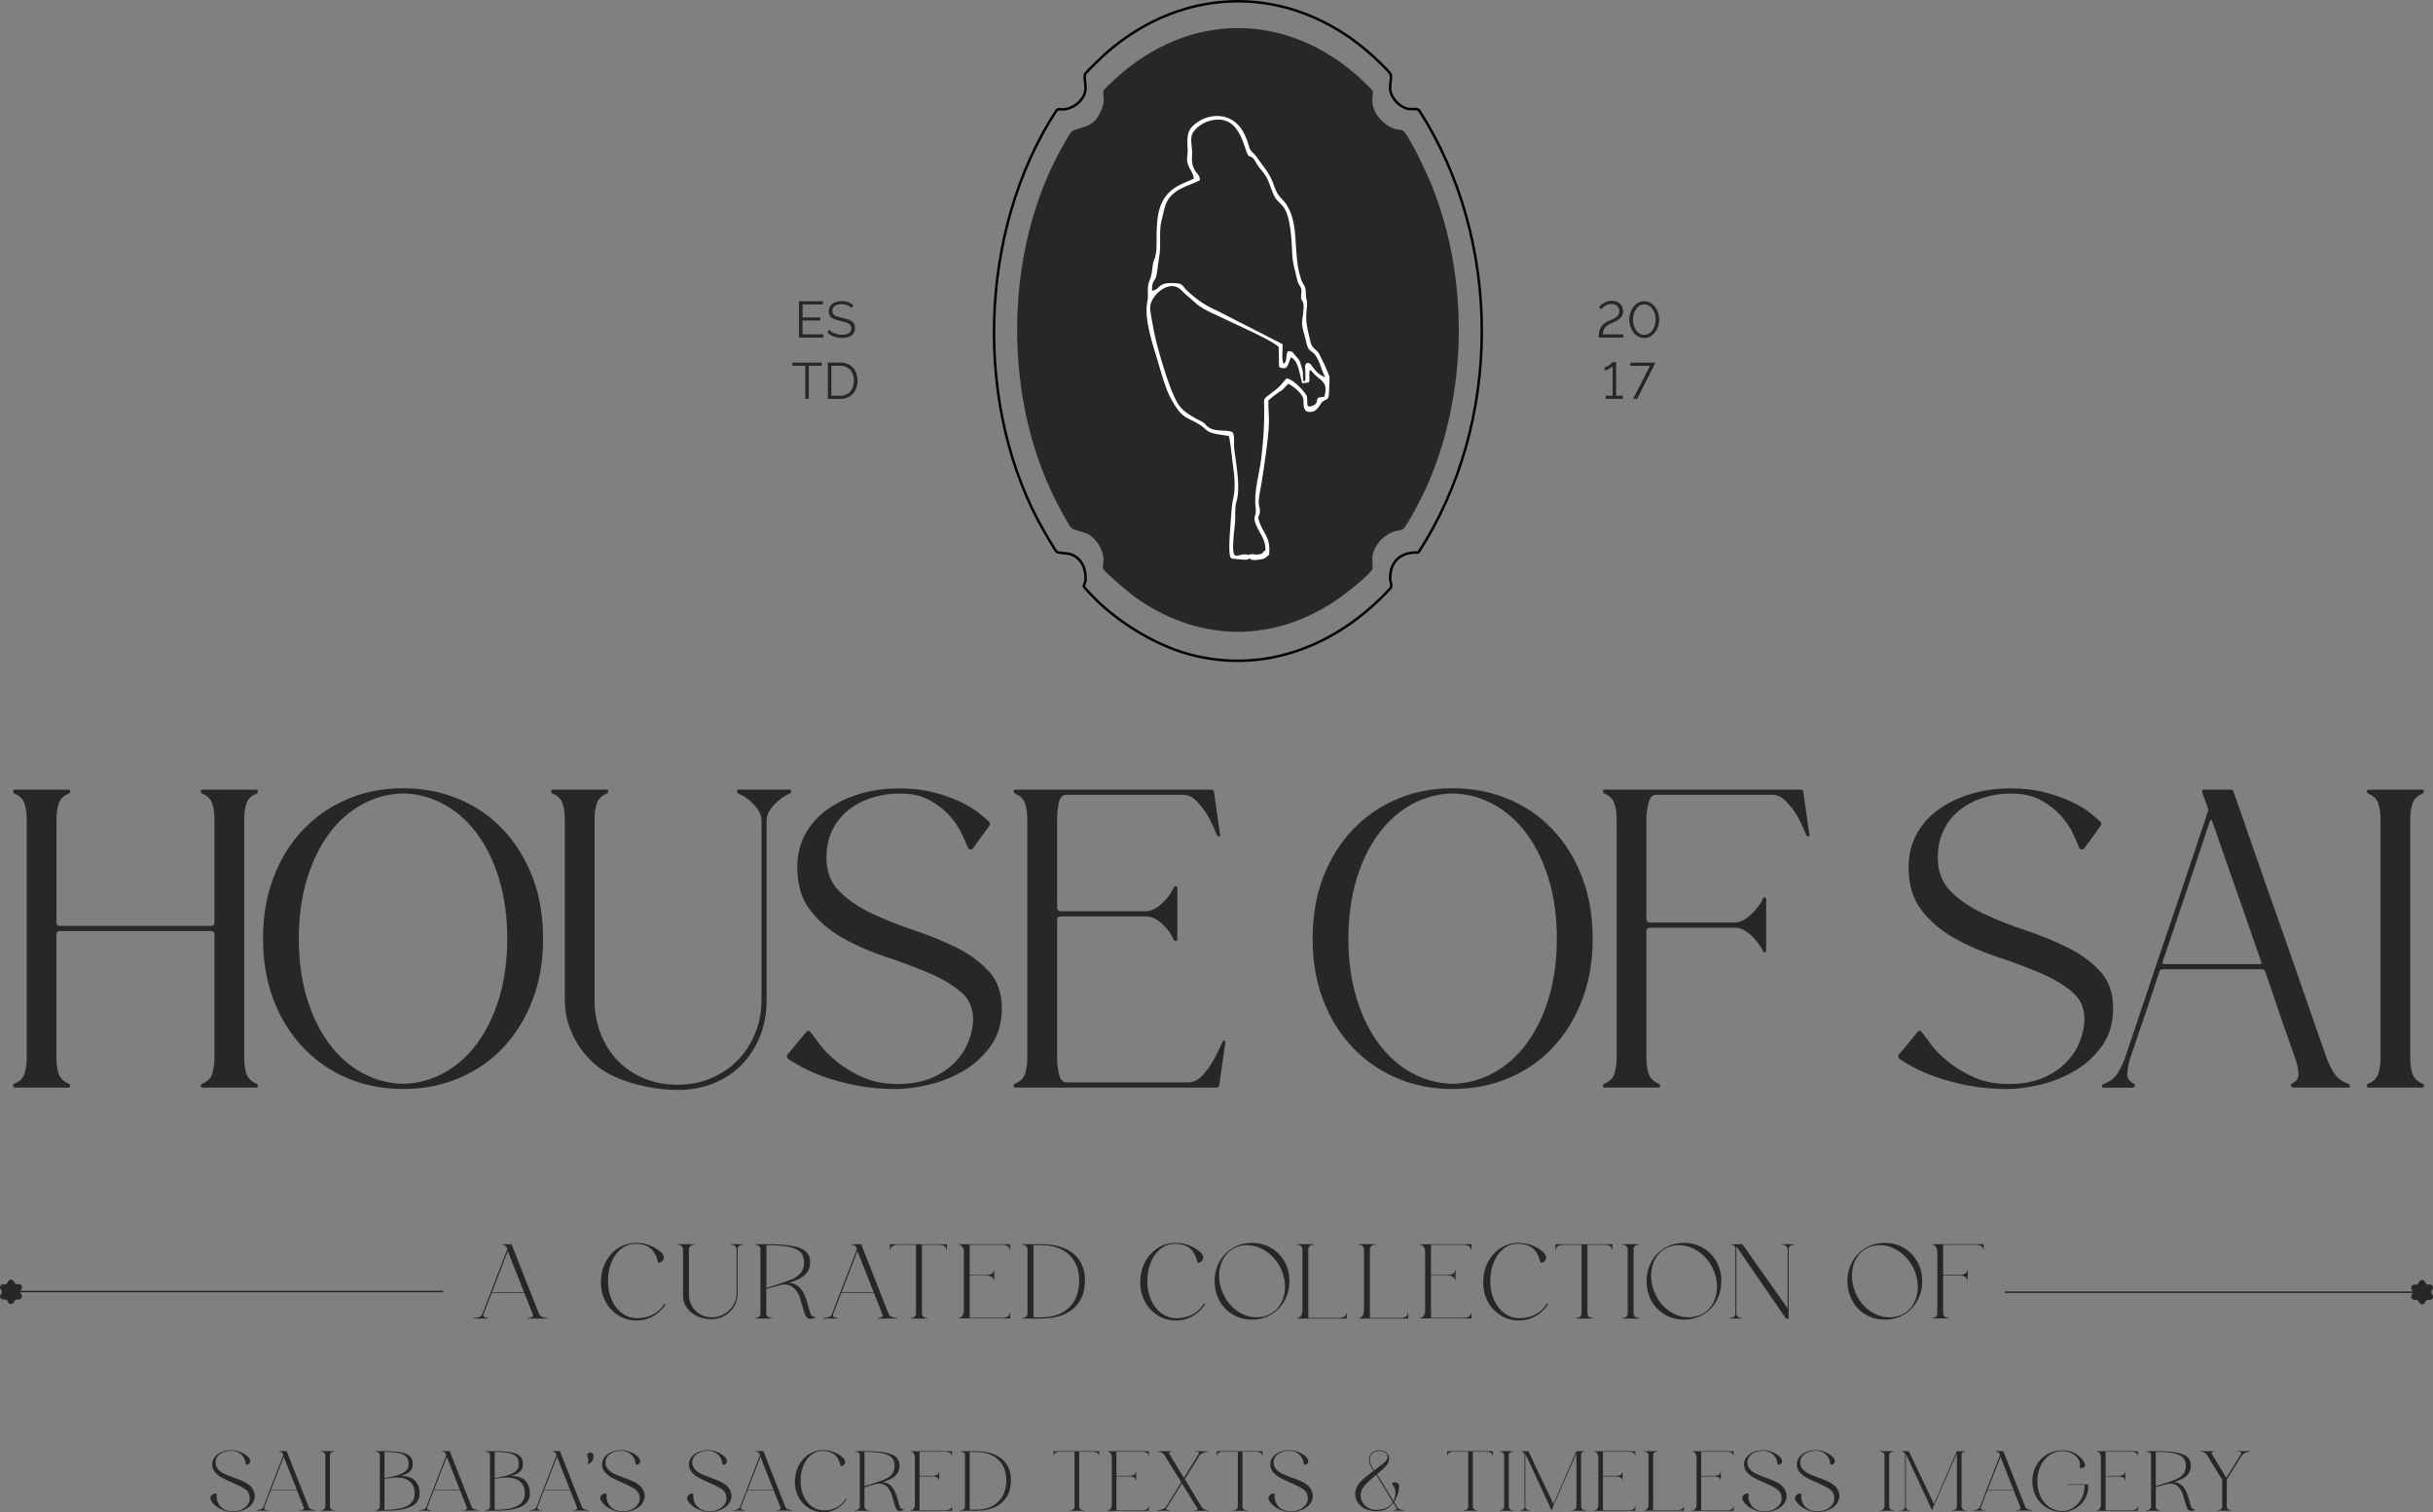 <svg viewBox="0 0 491.45 305.53" xmlns="http://www.w3.org/2000/svg" data-name="Layer 1" id="Layer_1">
  <rect x="0" y="0" width="491.45" height="305.53" fill="#808080" stroke="none"/>
  <defs>
    <style>
      .cls-1 {
        fill: #282725;
      }

      .cls-2 {
        fill: #fff;
      }

      .cls-3 {
        stroke: #000;
        stroke-width: .5px;
      }

      .cls-3, .cls-4 {
        fill: none;
        stroke-miterlimit: 10;
      }

      .cls-4 {
        stroke: #282725;
        stroke-width: .3px;
      }
    </style>
  </defs>
  <path d="M44.49,304.85c-.82-.42-1.42-.96-1.81-1.6-.13-.22-.19-.41-.19-.57,0-.24.1-.45.29-.62.19-.17.42-.28.67-.31.02-.01.06-.02.1-.02.07,0,.12.02.16.07.04.05.06.11.06.19l-.02.29c0,.58.14,1.11.41,1.58.27.47.66.84,1.15,1.1.49.26,1.05.4,1.67.4.65,0,1.25-.12,1.78-.36.53-.24.95-.56,1.25-.97.3-.41.45-.85.45-1.33,0-.3-.06-.58-.17-.86-.16-.44-.5-.81-1.02-1.13-.52-.32-1.28-.69-2.26-1.12-.89-.39-1.62-.73-2.17-1.03s-1.02-.67-1.4-1.12c-.39-.45-.58-.97-.58-1.56,0-.54.17-1.03.51-1.47s.8-.79,1.39-1.04c.59-.25,1.25-.38,1.98-.38.62,0,1.25.14,1.9.41.65.27,1.15.61,1.52,1.01.25.29.38.57.38.84,0,.17-.05.32-.16.44-.11.12-.26.2-.46.23-.02.01-.05.02-.08.02-.13,0-.21-.09-.24-.26-.03-.48-.18-.92-.44-1.31-.26-.39-.6-.7-1.02-.92-.42-.22-.89-.34-1.39-.34-.61,0-1.16.1-1.65.3-.49.2-.88.48-1.15.83s-.41.74-.41,1.18c0,.56.17,1.03.5,1.41.33.38.74.69,1.23.92.49.23,1.14.5,1.97.8.73.26,1.33.5,1.79.7.46.2.89.46,1.28.76s.69.68.89,1.12c.17.39.26.77.26,1.13,0,.58-.19,1.12-.58,1.62-.38.49-.92.88-1.6,1.17-.68.29-1.45.43-2.3.43s-1.66-.21-2.48-.64Z" class="cls-1"></path>
  <path d="M60.52,305.17s.02-.05.05-.05c.27,0,.49-.04.64-.12s.21-.21.17-.4l-1.41-3.54h-5.26l-1.34,3.49s-.02.09-.02.15c0,.27.26.41.77.41.03,0,.05.02.05.05s-.02.05-.05.05h-2.3s-.05-.02-.05-.05.02-.05.05-.05c.29,0,.55-.05.81-.14.25-.09.43-.23.53-.43l4.07-10.57c-.15-.46-.42-.69-.81-.69-.03,0-.05-.02-.05-.05s.02-.05.05-.05h1.48l4.45,11.29c.1.22.28.38.54.48.26.1.53.15.82.15.03,0,.05.02.05.05s-.02.05-.05.05h-3.15s-.05-.02-.05-.05ZM59.93,300.96l-2.61-6.63-2.56,6.63h5.17Z" class="cls-1"></path>
  <path d="M64.8,305.17s.02-.05.05-.05c.26,0,.47-.07.63-.21.15-.14.23-.31.23-.53v-10.35c0-.22-.08-.4-.23-.53-.16-.14-.36-.21-.63-.21-.03,0-.05-.02-.05-.05s.02-.05.05-.05h2.66s.05.02.05.05-.02.05-.05.05c-.26,0-.47.07-.63.21-.15.14-.23.32-.23.53v10.35c0,.22.08.4.23.53.16.14.36.21.63.21.03,0,.05.02.05.05s-.02.05-.05.05h-2.66s-.05-.02-.05-.05Z" class="cls-1"></path>
  <path d="M75.81,305.17s.02-.05.05-.05c.26,0,.47-.07.63-.21.16-.14.23-.31.23-.53v-10.35c0-.22-.08-.4-.23-.53-.15-.14-.36-.21-.63-.21-.03,0-.05-.02-.05-.05s.02-.05.05-.05h1.81c1.43,0,2.56.08,3.38.25.82.17,1.41.44,1.78.82.37.38.55.89.55,1.55,0,.6-.19,1.08-.57,1.46-.38.38-1,.69-1.87.93,1.23-.01,2.17.29,2.83.9.66.61.99,1.5.99,2.66s-.57,2.07-1.72,2.63c-1.15.56-2.93.84-5.36.84h-1.81s-.05-.02-.05-.05ZM80.57,297.96c.7-.25,1.21-.54,1.52-.88.31-.34.46-.76.46-1.28,0-.62-.16-1.11-.47-1.46s-.82-.61-1.52-.76-1.66-.23-2.89-.23v5.28c1.23-.19,2.19-.41,2.9-.66ZM82.28,304.24c.99-.54,1.48-1.37,1.48-2.49,0-1.04-.32-1.84-.95-2.4-.63-.56-1.53-.83-2.7-.83-.39,0-.8.03-1.24.1h-.03l-1.17.15v6.29c2.09-.01,3.62-.29,4.61-.83Z" class="cls-1"></path>
  <path d="M93.45,305.17s.02-.05.05-.05c.27,0,.49-.04.64-.12s.21-.21.17-.4l-1.41-3.54h-5.26l-1.34,3.49s-.02.09-.02.15c0,.27.26.41.77.41.03,0,.05.02.05.05s-.02.05-.05.05h-2.3s-.05-.02-.05-.05.02-.05.05-.05c.29,0,.55-.05.81-.14.25-.09.43-.23.53-.43l4.07-10.57c-.15-.46-.42-.69-.81-.69-.03,0-.05-.02-.05-.05s.02-.05.05-.05h1.48l4.45,11.29c.1.22.28.38.54.48.26.1.53.15.82.15.03,0,.05.02.05.05s-.02.05-.05.05h-3.15s-.05-.02-.05-.05ZM92.86,300.96l-2.61-6.63-2.56,6.63h5.17Z" class="cls-1"></path>
  <path d="M98.07,305.17s.02-.05.05-.05c.26,0,.47-.07.63-.21.16-.14.23-.31.23-.53v-10.35c0-.22-.08-.4-.23-.53-.15-.14-.36-.21-.63-.21-.03,0-.05-.02-.05-.05s.02-.05.05-.05h1.81c1.43,0,2.56.08,3.38.25.82.17,1.41.44,1.78.82.37.38.55.89.55,1.55,0,.6-.19,1.08-.57,1.46-.38.38-1,.69-1.87.93,1.23-.01,2.17.29,2.83.9.66.61.99,1.5.99,2.66s-.57,2.07-1.72,2.63c-1.15.56-2.93.84-5.36.84h-1.81s-.05-.02-.05-.05ZM102.83,297.96c.7-.25,1.21-.54,1.52-.88.31-.34.46-.76.46-1.28,0-.62-.16-1.11-.47-1.46s-.82-.61-1.52-.76-1.66-.23-2.89-.23v5.28c1.23-.19,2.19-.41,2.9-.66ZM104.54,304.24c.99-.54,1.48-1.37,1.48-2.49,0-1.04-.32-1.84-.95-2.4-.63-.56-1.53-.83-2.7-.83-.39,0-.8.03-1.24.1h-.03l-1.17.15v6.29c2.09-.01,3.62-.29,4.61-.83Z" class="cls-1"></path>
  <path d="M115.71,305.17s.02-.05.05-.05c.27,0,.49-.04.64-.12s.21-.21.17-.4l-1.41-3.54h-5.26l-1.34,3.49s-.02.09-.02.15c0,.27.26.41.77.41.03,0,.05.02.05.05s-.02.05-.05.05h-2.3s-.05-.02-.05-.05.02-.05.05-.05c.29,0,.55-.05.81-.14.25-.09.43-.23.53-.43l4.07-10.57c-.15-.46-.42-.69-.81-.69-.03,0-.05-.02-.05-.05s.02-.05.05-.05h1.48l4.45,11.29c.1.22.28.38.54.48.26.1.53.15.82.15.03,0,.05.02.05.05s-.02.05-.05.05h-3.15s-.05-.02-.05-.05ZM115.12,300.96l-2.61-6.63-2.56,6.63h5.17Z" class="cls-1"></path>
  <path d="M118.7,295.62c.1-.11.16-.26.16-.45,0-.13-.03-.28-.08-.46-.05-.18-.09-.31-.11-.39-.03-.07-.05-.15-.05-.26v-.03c0-.18.06-.32.17-.41s.25-.14.41-.14c.18,0,.34.05.47.14.13.09.2.23.2.43.02.44-.07.83-.29,1.18-.22.35-.52.52-.89.52-.07-.05-.06-.09.02-.14Z" class="cls-1"></path>
  <path d="M123.25,304.85c-.82-.42-1.42-.96-1.81-1.6-.13-.22-.19-.41-.19-.57,0-.24.1-.45.29-.62.19-.17.42-.28.67-.31.02-.01.06-.02.1-.02.07,0,.12.02.16.07.04.05.06.11.06.19l-.02.29c0,.58.14,1.11.41,1.58.27.47.66.84,1.15,1.1.49.26,1.05.4,1.67.4.65,0,1.25-.12,1.78-.36.53-.24.95-.56,1.25-.97.3-.41.45-.85.45-1.33,0-.3-.06-.58-.17-.86-.16-.44-.5-.81-1.02-1.13-.52-.32-1.28-.69-2.26-1.12-.89-.39-1.62-.73-2.17-1.03s-1.02-.67-1.4-1.12c-.39-.45-.58-.97-.58-1.56,0-.54.17-1.03.51-1.47s.8-.79,1.39-1.04c.59-.25,1.25-.38,1.98-.38.62,0,1.25.14,1.9.41.65.27,1.15.61,1.52,1.01.25.29.38.57.38.84,0,.17-.05.32-.16.44-.11.12-.26.2-.46.23-.02.01-.05.02-.08.02-.13,0-.21-.09-.24-.26-.03-.48-.18-.92-.44-1.31-.26-.39-.6-.7-1.02-.92-.42-.22-.89-.34-1.39-.34-.61,0-1.16.1-1.65.3-.49.2-.88.48-1.15.83s-.41.74-.41,1.18c0,.56.17,1.03.5,1.41.33.38.74.69,1.23.92.49.23,1.14.5,1.97.8.73.26,1.33.5,1.79.7.46.2.89.46,1.28.76s.69.68.89,1.12c.17.39.26.77.26,1.13,0,.58-.19,1.12-.58,1.62-.38.49-.92.88-1.6,1.17-.68.29-1.45.43-2.3.43s-1.66-.21-2.48-.64Z" class="cls-1"></path>
  <path d="M140.78,304.85c-.82-.42-1.42-.96-1.81-1.6-.13-.22-.19-.41-.19-.57,0-.24.1-.45.29-.62.19-.17.42-.28.67-.31.02-.01.06-.02.1-.02.07,0,.12.02.16.07.04.05.06.11.06.19l-.02.29c0,.58.14,1.11.41,1.58.27.47.66.84,1.15,1.1.49.26,1.05.4,1.67.4.65,0,1.25-.12,1.78-.36.53-.24.95-.56,1.25-.97.3-.41.45-.85.45-1.33,0-.3-.06-.58-.17-.86-.16-.44-.5-.81-1.02-1.13-.52-.32-1.28-.69-2.26-1.12-.89-.39-1.62-.73-2.17-1.03s-1.02-.67-1.4-1.12c-.39-.45-.58-.97-.58-1.56,0-.54.17-1.03.51-1.47s.8-.79,1.39-1.04c.59-.25,1.25-.38,1.98-.38.62,0,1.25.14,1.9.41.65.27,1.15.61,1.52,1.01.25.29.38.57.38.84,0,.17-.05.32-.16.44-.11.12-.26.2-.46.23-.02.01-.05.02-.08.02-.13,0-.21-.09-.24-.26-.03-.48-.18-.92-.44-1.31-.26-.39-.6-.7-1.02-.92-.42-.22-.89-.34-1.39-.34-.61,0-1.16.1-1.65.3-.49.2-.88.48-1.15.83s-.41.74-.41,1.18c0,.56.17,1.03.5,1.41.33.38.74.69,1.23.92.49.23,1.14.5,1.97.8.73.26,1.33.5,1.79.7.46.2.89.46,1.28.76s.69.68.89,1.12c.17.39.26.77.26,1.13,0,.58-.19,1.12-.58,1.62-.38.49-.92.88-1.6,1.17-.68.29-1.45.43-2.3.43s-1.66-.21-2.48-.64Z" class="cls-1"></path>
  <path d="M156.81,305.17s.02-.05.05-.05c.27,0,.49-.04.64-.12s.21-.21.17-.4l-1.41-3.54h-5.26l-1.34,3.49s-.02.09-.02.15c0,.27.26.41.77.41.03,0,.05.02.05.05s-.02.05-.05.05h-2.3s-.05-.02-.05-.05.02-.05.05-.05c.29,0,.55-.05.81-.14.25-.09.43-.23.53-.43l4.07-10.57c-.15-.46-.42-.69-.81-.69-.03,0-.05-.02-.05-.05s.02-.05.05-.05h1.48l4.45,11.29c.1.22.28.38.54.48.26.1.53.15.82.15.03,0,.05.02.05.05s-.02.05-.05.05h-3.15s-.05-.02-.05-.05ZM156.22,300.96l-2.61-6.63-2.56,6.63h5.17Z" class="cls-1"></path>
  <path d="M163.42,304.73c-.89-.54-1.59-1.28-2.1-2.22-.5-.94-.76-1.99-.76-3.16s.25-2.27.76-3.24,1.19-1.73,2.06-2.29c.87-.56,1.83-.83,2.87-.83.72,0,1.4.11,2.03.34.63.22,1.24.57,1.84,1.04.4.32.6.66.6,1.01,0,.16-.05.31-.15.45s-.23.25-.4.33c-.07.03-.13.05-.19.05-.12,0-.19-.06-.22-.19-.23-.99-.64-1.71-1.22-2.17s-1.38-.7-2.39-.7c-.84,0-1.59.26-2.27.78-.68.52-1.21,1.24-1.59,2.16-.38.92-.58,1.95-.58,3.09s.2,2.14.61,3.05c.41.91.97,1.63,1.69,2.15.72.52,1.52.78,2.41.78s1.73-.18,2.47-.55c.74-.37,1.33-.87,1.75-1.51.11-.18.21-.28.27-.28.05,0,.07.03.07.09,0,.05-.04.13-.12.24-.54.74-1.2,1.33-1.99,1.75s-1.61.64-2.47.64c-1.11,0-2.11-.27-3.01-.81Z" class="cls-1"></path>
  <path d="M172.76,305.17s.02-.05.05-.05c.26,0,.47-.07.63-.21.16-.14.23-.31.23-.53v-10.35c0-.22-.08-.4-.23-.53-.15-.14-.36-.21-.63-.21-.03,0-.05-.02-.05-.05s.02-.05.05-.05h1.81c1.78,0,3.17.09,4.19.28,1.02.19,1.76.5,2.21.92.45.42.68,1,.68,1.74,0,.47-.09.89-.27,1.25-.18.37-.46.7-.83,1-.53.39-1.3.75-2.32,1.07.69.02,1.28.3,1.77.82.49.52.88,1.29,1.17,2.29l.24.86c.1.44.19.75.27.95s.17.35.29.45c.12.1.29.15.51.15l.05.02.02.05-.03.05c-.34.13-.62.19-.82.19-.23,0-.42-.08-.56-.23s-.27-.38-.37-.66c-.1-.29-.24-.75-.41-1.39l-.26-.89c-.2-.68-.51-1.24-.95-1.69s-.97-.68-1.6-.68c-.13,0-.31.02-.57.07-1.04.25-1.84.48-2.41.69v3.9c0,.22.08.4.23.53.15.14.36.21.63.21.03,0,.05.02.05.05s-.02.05-.05.05h-2.66s-.05-.02-.05-.05ZM176.28,299.74c1.03-.32,1.83-.6,2.39-.83s1.02-.54,1.38-.92c.44-.45.65-1.07.65-1.86,0-.7-.2-1.25-.58-1.65-.39-.4-1.02-.69-1.9-.87-.88-.18-2.08-.27-3.6-.27v6.93c.35-.13.91-.3,1.67-.53Z" class="cls-1"></path>
  <path d="M184.59,293.67c-.14-.25-.33-.37-.58-.37-.03,0-.05-.02-.05-.05s.02-.05.05-.05h8.28v.83s-.02.05-.05.05-.05-.02-.05-.05c0-.24-.12-.42-.36-.54s-.51-.18-.81-.18h-5.28v4.88h2.7c.3,0,.57-.06.81-.18.24-.12.36-.3.36-.54,0-.03.02-.05.05-.05s.05.02.05.05v1.55s-.02.05-.05.05-.05-.02-.05-.05c0-.24-.12-.42-.36-.54-.24-.12-.51-.18-.81-.18h-2.7v6.84h5.28c.3,0,.57-.06.81-.18.24-.12.36-.3.36-.54,0-.03.02-.05.05-.05s.05.02.05.05v.83h-8.28s-.05-.02-.05-.05.02-.05.05-.05c.24,0,.43-.12.58-.37.14-.25.22-.51.22-.8v-9.49c0-.29-.07-.55-.22-.8Z" class="cls-1"></path>
  <path d="M194.02,305.17s.02-.05.05-.05c.26,0,.47-.07.63-.21.16-.14.23-.31.23-.53v-10.35c0-.22-.08-.4-.23-.53-.15-.14-.36-.21-.63-.21-.03,0-.05-.02-.05-.05s.02-.05.05-.05h3.08c1.47,0,2.73.23,3.79.7,1.06.46,1.87,1.14,2.43,2.02s.84,1.93.84,3.15c0,1.28-.28,2.39-.84,3.32-.56.93-1.37,1.64-2.43,2.12-1.06.49-2.32.73-3.79.73h-3.08s-.05-.02-.05-.05ZM197.16,305.02c1.24,0,2.31-.23,3.22-.7.91-.46,1.62-1.13,2.11-2,.5-.87.76-1.91.78-3.13,0-1.21-.24-2.26-.73-3.13-.49-.87-1.2-1.54-2.13-2.01s-2.05-.7-3.34-.7h-1.2v11.67h1.29Z" class="cls-1"></path>
  <path d="M214.08,293.3c-.3,0-.57.06-.81.18-.24.12-.36.3-.36.54,0,.03-.02.05-.05.05s-.05-.02-.05-.05v-.84l.4.02h8.82v.83s-.02.05-.05.05-.05-.02-.05-.05c0-.24-.12-.42-.36-.54-.24-.12-.51-.18-.81-.18h-2.77v11.09c0,.22.08.4.23.53s.36.21.63.21c.03,0,.05.02.05.05s-.02.05-.05.05h-2.66s-.05-.02-.05-.05.02-.05.05-.05c.26,0,.47-.07.63-.21.16-.14.23-.31.23-.53v-11.09h-2.96Z" class="cls-1"></path>
  <path d="M224.36,293.67c-.14-.25-.33-.37-.58-.37-.03,0-.05-.02-.05-.05s.02-.05.05-.05h8.28v.83s-.02.05-.05.05-.05-.02-.05-.05c0-.24-.12-.42-.36-.54s-.51-.18-.81-.18h-5.28v4.88h2.7c.3,0,.57-.06.81-.18.24-.12.36-.3.36-.54,0-.03.02-.05.05-.05s.05.02.05.05v1.55s-.02.05-.05.05-.05-.02-.05-.05c0-.24-.12-.42-.36-.54-.24-.12-.51-.18-.81-.18h-2.7v6.84h5.28c.3,0,.57-.06.81-.18.24-.12.36-.3.36-.54,0-.03.02-.05.05-.05s.05.02.05.05v.83h-8.28s-.05-.02-.05-.05.02-.05.05-.05c.24,0,.43-.12.58-.37.14-.25.22-.51.22-.8v-9.49c0-.29-.07-.55-.22-.8Z" class="cls-1"></path>
  <path d="M241.3,305.17s.02-.05.05-.05c.18,0,.32-.02.4-.05.09-.03.13-.09.13-.17,0-.07-.02-.15-.07-.24l-3.06-4.93-3.09,4.93c-.06.08-.09.16-.09.24,0,.09.06.15.17.18.11.03.28.04.5.04.03,0,.05.02.05.05s-.02.05-.05.05h-2.41s-.05-.02-.05-.05.02-.05.05-.05c.26,0,.56-.05.89-.16.33-.11.58-.24.74-.4l3.15-5.07-3.49-5.65c-.31-.36-.7-.53-1.19-.53-.03,0-.05-.02-.05-.05s.02-.05.05-.05h2.78s.05.02.05.05-.02.05-.05.05c-.38,0-.57.08-.57.24,0,.06.03.15.1.27l2.9,4.78,2.94-4.76.02-.03.02-.02c.05-.08.07-.15.07-.22,0-.11-.07-.19-.22-.22-.18-.02-.34-.03-.46-.03-.03,0-.05-.02-.05-.05s.02-.05.05-.05h2.49s.05.02.05.05-.02.05-.05.05c-.26,0-.55.06-.86.17-.31.11-.55.25-.72.41l-3.11,4.95,3.45,5.69c.11.18.29.33.52.44.23.11.46.16.7.16.03,0,.05.02.05.05s-.02.05-.05.05h-2.65s-.05-.02-.05-.05Z" class="cls-1"></path>
  <path d="M247.06,293.3c-.3,0-.57.06-.81.18-.24.12-.36.3-.36.54,0,.03-.02.05-.05.05s-.05-.02-.05-.05v-.84l.4.02h8.82v.83s-.02.05-.05.05-.05-.02-.05-.05c0-.24-.12-.42-.36-.54-.24-.12-.51-.18-.81-.18h-2.77v11.09c0,.22.08.4.23.53s.36.21.63.21c.03,0,.05.02.05.05s-.02.05-.05.05h-2.66s-.05-.02-.05-.05.02-.05.05-.05c.26,0,.47-.07.63-.21.16-.14.23-.31.23-.53v-11.09h-2.96Z" class="cls-1"></path>
  <path d="M258.21,304.85c-.82-.42-1.42-.96-1.81-1.6-.13-.22-.19-.41-.19-.57,0-.24.1-.45.29-.62.19-.17.42-.28.67-.31.02-.01.06-.02.1-.02.07,0,.12.02.16.07.04.05.06.11.06.19l-.02.29c0,.58.14,1.11.41,1.58.27.47.66.84,1.15,1.1.49.26,1.05.4,1.67.4.65,0,1.25-.12,1.78-.36.53-.24.95-.56,1.25-.97.3-.41.45-.85.45-1.33,0-.3-.06-.58-.17-.86-.16-.44-.5-.81-1.02-1.13-.52-.32-1.28-.69-2.26-1.12-.89-.39-1.62-.73-2.17-1.03s-1.02-.67-1.4-1.12c-.39-.45-.58-.97-.58-1.56,0-.54.17-1.03.51-1.47s.8-.79,1.39-1.04c.59-.25,1.25-.38,1.98-.38.62,0,1.25.14,1.9.41.65.27,1.15.61,1.52,1.01.25.29.38.57.38.84,0,.17-.05.32-.16.44-.11.12-.26.2-.46.23-.02.01-.05.02-.08.02-.13,0-.21-.09-.24-.26-.03-.48-.18-.92-.44-1.31-.26-.39-.6-.7-1.02-.92-.42-.22-.89-.34-1.39-.34-.61,0-1.16.1-1.65.3-.49.2-.88.48-1.15.83s-.41.74-.41,1.18c0,.56.17,1.03.5,1.41.33.38.74.69,1.23.92.49.23,1.14.5,1.97.8.73.26,1.33.5,1.79.7.46.2.89.46,1.28.76s.69.68.89,1.12c.17.39.26.77.26,1.13,0,.58-.19,1.12-.58,1.62-.38.49-.92.88-1.6,1.17-.68.29-1.45.43-2.3.43s-1.66-.21-2.48-.64Z" class="cls-1"></path>
  <path d="M275.77,304.86c-.65-.32-1.15-.75-1.5-1.29-.36-.54-.53-1.12-.53-1.74,0-.48.11-.95.33-1.42.22-.46.55-.9,1-1.3.71-.66,1.5-1.31,2.37-1.94l-.34-.55c-.37-.58-.55-1.16-.55-1.74s.17-1,.52-1.34c.35-.34.83-.52,1.44-.52.64,0,1.15.16,1.52.47.37.32.56.71.56,1.18,0,.6-.26,1.16-.77,1.68-.72.7-1.28,1.19-1.67,1.48l3.32,5.41c.27-.52.41-1.05.41-1.6,0-.71-.22-1.29-.65-1.74-.05-.05-.07-.09-.07-.14,0-.07.05-.13.15-.17.15-.06.3-.09.46-.09.23,0,.43.06.59.18.17.12.25.31.25.56,0,.56-.11,1.15-.32,1.76-.21.61-.45,1.09-.71,1.44l.72,1.22c.14.14.33.24.58.32.25.08.51.11.77.11.05,0,.07.02.07.05s-.02.05-.07.05h-2.17s-.07-.02-.07-.05.02-.05.07-.05c.22,0,.38-.02.47-.05.1-.03.15-.09.15-.17s-.04-.18-.12-.29l.03.03-.57-.98c-.4.57-.88,1-1.44,1.27-.56.27-1.22.41-2,.41-.85,0-1.6-.16-2.24-.48ZM274.84,302.13c0,.5.13.98.4,1.44.27.45.64.81,1.13,1.08.48.27,1.03.4,1.65.4.76,0,1.4-.12,1.93-.35.53-.23.99-.64,1.39-1.21l-3.34-5.52c-.74.57-1.52,1.28-2.32,2.13-.56.6-.84,1.27-.84,2.03ZM277.57,297.08c.37-.25.88-.64,1.53-1.17l.38-.29c.54-.42.81-.86.81-1.31,0-.33-.16-.6-.48-.82-.32-.21-.76-.32-1.31-.32s-.99.16-1.31.47-.48.73-.48,1.25c0,.55.18,1.12.55,1.7l.31.48Z" class="cls-1"></path>
  <path d="M293.59,293.3c-.3,0-.57.06-.81.18-.24.12-.36.3-.36.54,0,.03-.02.05-.05.05s-.05-.02-.05-.05v-.84l.4.02h8.82v.83s-.02.05-.05.05-.05-.02-.05-.05c0-.24-.12-.42-.36-.54-.24-.12-.51-.18-.81-.18h-2.77v11.09c0,.22.08.4.23.53s.36.21.63.21c.03,0,.05.02.05.05s-.02.05-.05.05h-2.66s-.05-.02-.05-.05.02-.05.05-.05c.26,0,.47-.07.63-.21.16-.14.23-.31.23-.53v-11.09h-2.96Z" class="cls-1"></path>
  <path d="M302.91,305.17s.02-.05.05-.05c.26,0,.47-.07.63-.21.15-.14.23-.31.23-.53v-10.35c0-.22-.08-.4-.23-.53-.16-.14-.36-.21-.63-.21-.03,0-.05-.02-.05-.05s.02-.05.05-.05h2.66s.05.02.05.05-.02.05-.05.05c-.26,0-.47.07-.63.21-.15.14-.23.32-.23.53v10.35c0,.22.08.4.23.53.16.14.36.21.63.21.03,0,.05.02.05.05s-.02.05-.05.05h-2.66s-.05-.02-.05-.05Z" class="cls-1"></path>
  <path d="M308.11,293.71v10.67c0,.22.08.4.23.53.16.14.36.21.63.21.03,0,.05.02.05.05s-.02.05-.05.05h-1.87s-.05-.02-.05-.05.02-.05.05-.05c.26,0,.47-.07.63-.21.16-.14.23-.31.23-.53v-10.48c0-.19-.07-.34-.21-.45s-.27-.15-.4-.15c-.05,0-.07-.02-.08-.05,0-.03.03-.05.09-.05h1.36l5.07,10.67,4.64-10.67h1.53c.07,0,.1.02.09.05,0,.03-.03.05-.08.05-.13,0-.26.05-.39.15-.14.1-.21.25-.21.45v10.48c0,.22.08.4.23.53.16.14.36.21.63.21.03,0,.05.02.05.05s-.02.05-.05.05h-2.66s-.05-.02-.05-.05.02-.05.05-.05c.26,0,.47-.07.63-.21.15-.14.23-.31.23-.53v-10.73l-4.76,10.81-.22.76-5.35-11.52Z" class="cls-1"></path>
  <path d="M322.64,293.67c-.14-.25-.33-.37-.58-.37-.03,0-.05-.02-.05-.05s.02-.05.05-.05h8.28v.83s-.02.05-.05.05-.05-.02-.05-.05c0-.24-.12-.42-.36-.54s-.51-.18-.81-.18h-5.28v4.88h2.7c.3,0,.57-.06.81-.18.24-.12.36-.3.36-.54,0-.03.02-.05.05-.05s.05.02.05.05v1.55s-.02.05-.05.05-.05-.02-.05-.05c0-.24-.12-.42-.36-.54-.24-.12-.51-.18-.81-.18h-2.7v6.84h5.28c.3,0,.57-.06.81-.18.24-.12.36-.3.36-.54,0-.03.02-.05.05-.05s.05.02.05.05v.83h-8.28s-.05-.02-.05-.05.02-.05.05-.05c.24,0,.43-.12.58-.37.14-.25.22-.51.22-.8v-9.49c0-.29-.07-.55-.22-.8Z" class="cls-1"></path>
  <path d="M332.14,305.17s.02-.05.05-.05c.24,0,.43-.12.58-.37.14-.25.22-.51.22-.8v-9.92c0-.22-.08-.4-.23-.53-.15-.14-.36-.21-.63-.21-.03,0-.05-.02-.05-.05s.02-.05.05-.05h2.66s.05.02.05.05-.02.05-.05.05c-.26,0-.47.07-.63.21-.16.14-.23.32-.23.53v11.09h4.93c.3,0,.57-.06.81-.18.24-.12.36-.3.36-.54,0-.03.02-.05.05-.05s.05.02.05.05v.83h-7.94s-.05-.02-.05-.05Z" class="cls-1"></path>
  <path d="M342.48,293.67c-.14-.25-.33-.37-.58-.37-.03,0-.05-.02-.05-.05s.02-.05.05-.05h8.28v.83s-.02.05-.05.05-.05-.02-.05-.05c0-.24-.12-.42-.36-.54s-.51-.18-.81-.18h-5.28v4.88h2.7c.3,0,.57-.06.81-.18.24-.12.36-.3.36-.54,0-.03.02-.05.05-.05s.05.02.05.05v1.55s-.02.05-.05.05-.05-.02-.05-.05c0-.24-.12-.42-.36-.54-.24-.12-.51-.18-.81-.18h-2.7v6.84h5.28c.3,0,.57-.06.81-.18.24-.12.36-.3.36-.54,0-.03.02-.05.05-.05s.05.02.05.05v.83h-8.28s-.05-.02-.05-.05.02-.05.05-.05c.24,0,.43-.12.58-.37.14-.25.22-.51.22-.8v-9.49c0-.29-.07-.55-.22-.8Z" class="cls-1"></path>
  <path d="M353.91,304.85c-.82-.42-1.42-.96-1.81-1.6-.13-.22-.19-.41-.19-.57,0-.24.1-.45.29-.62.19-.17.42-.28.67-.31.02-.01.06-.02.1-.02.07,0,.12.02.16.07.04.05.06.11.06.19l-.02.29c0,.58.14,1.11.41,1.58.27.47.66.84,1.15,1.1.49.26,1.05.4,1.67.4.65,0,1.25-.12,1.78-.36.53-.24.95-.56,1.25-.97.3-.41.45-.85.45-1.33,0-.3-.06-.58-.17-.86-.16-.44-.5-.81-1.02-1.13-.52-.32-1.28-.69-2.26-1.12-.89-.39-1.62-.73-2.17-1.03s-1.02-.67-1.4-1.12c-.39-.45-.58-.97-.58-1.56,0-.54.17-1.03.51-1.47s.8-.79,1.39-1.04c.59-.25,1.25-.38,1.98-.38.62,0,1.25.14,1.9.41.65.27,1.15.61,1.52,1.01.25.29.38.57.38.84,0,.17-.05.32-.16.44-.11.12-.26.2-.46.23-.02.01-.05.02-.08.02-.13,0-.21-.09-.24-.26-.03-.48-.18-.92-.44-1.31-.26-.39-.6-.7-1.02-.92-.42-.22-.89-.34-1.39-.34-.61,0-1.16.1-1.65.3-.49.2-.88.48-1.15.83s-.41.74-.41,1.18c0,.56.17,1.03.5,1.41.33.38.74.69,1.23.92.49.23,1.14.5,1.97.8.73.26,1.33.5,1.79.7.46.2.89.46,1.28.76s.69.68.89,1.12c.17.39.26.77.26,1.13,0,.58-.19,1.12-.58,1.62-.38.49-.92.88-1.6,1.17-.68.29-1.45.43-2.3.43s-1.66-.21-2.48-.64Z" class="cls-1"></path>
  <path d="M364.57,304.85c-.82-.42-1.42-.96-1.81-1.6-.13-.22-.19-.41-.19-.57,0-.24.1-.45.29-.62.19-.17.42-.28.67-.31.02-.01.06-.02.1-.02.07,0,.12.02.16.07.04.05.06.11.06.19l-.02.29c0,.58.14,1.11.41,1.58.27.47.66.84,1.15,1.1.49.26,1.05.4,1.67.4.65,0,1.25-.12,1.78-.36.53-.24.95-.56,1.25-.97.3-.41.45-.85.45-1.33,0-.3-.06-.58-.17-.86-.16-.44-.5-.81-1.02-1.13-.52-.32-1.28-.69-2.26-1.12-.89-.39-1.62-.73-2.17-1.03s-1.02-.67-1.4-1.12c-.39-.45-.58-.97-.58-1.56,0-.54.17-1.03.51-1.47s.8-.79,1.39-1.04c.59-.25,1.25-.38,1.98-.38.62,0,1.25.14,1.9.41.65.27,1.15.61,1.52,1.01.25.29.38.57.38.84,0,.17-.05.32-.16.44-.11.12-.26.2-.46.23-.02.01-.05.02-.08.02-.13,0-.21-.09-.24-.26-.03-.48-.18-.92-.44-1.31-.26-.39-.6-.7-1.02-.92-.42-.22-.89-.34-1.39-.34-.61,0-1.16.1-1.65.3-.49.2-.88.48-1.15.83s-.41.74-.41,1.18c0,.56.17,1.03.5,1.41.33.38.74.69,1.23.92.49.23,1.14.5,1.97.8.73.26,1.33.5,1.79.7.46.2.89.46,1.28.76s.69.68.89,1.12c.17.39.26.77.26,1.13,0,.58-.19,1.12-.58,1.62-.38.49-.92.88-1.6,1.17-.68.29-1.45.43-2.3.43s-1.66-.21-2.48-.64Z" class="cls-1"></path>
  <path d="M379.75,305.17s.02-.05.05-.05c.26,0,.47-.07.63-.21.15-.14.23-.31.23-.53v-10.35c0-.22-.08-.4-.23-.53-.16-.14-.36-.21-.63-.21-.03,0-.05-.02-.05-.05s.02-.05.05-.05h2.66s.05.02.05.05-.02.05-.05.05c-.26,0-.47.07-.63.21-.15.14-.23.32-.23.53v10.35c0,.22.08.4.23.53.16.14.36.21.63.21.03,0,.05.02.05.05s-.02.05-.05.05h-2.66s-.05-.02-.05-.05Z" class="cls-1"></path>
  <path d="M384.96,293.71v10.67c0,.22.08.4.23.53.16.14.36.21.63.21.03,0,.05.02.05.05s-.02.05-.05.05h-1.87s-.05-.02-.05-.05.02-.05.05-.05c.26,0,.47-.07.63-.21.16-.14.23-.31.23-.53v-10.48c0-.19-.07-.34-.21-.45s-.27-.15-.4-.15c-.05,0-.07-.02-.08-.05,0-.03.03-.05.09-.05h1.36l5.07,10.67,4.64-10.67h1.53c.07,0,.1.02.09.05,0,.03-.03.05-.08.05-.13,0-.26.05-.39.15-.14.1-.21.25-.21.45v10.48c0,.22.08.4.23.53.16.14.36.21.63.21.03,0,.05.02.05.05s-.02.05-.05.05h-2.66s-.05-.02-.05-.05.02-.05.05-.05c.26,0,.47-.07.63-.21.15-.14.23-.31.23-.53v-10.73l-4.76,10.81-.22.76-5.35-11.52Z" class="cls-1"></path>
  <path d="M407.27,305.17s.02-.05.05-.05c.27,0,.49-.04.64-.12s.21-.21.17-.4l-1.41-3.54h-5.26l-1.34,3.49s-.02.09-.02.15c0,.27.26.41.77.41.03,0,.05.02.05.05s-.02.05-.05.05h-2.3s-.05-.02-.05-.05.02-.05.05-.05c.29,0,.55-.05.81-.14.25-.09.43-.23.53-.43l4.07-10.57c-.15-.46-.42-.69-.81-.69-.03,0-.05-.02-.05-.05s.02-.05.05-.05h1.48l4.45,11.29c.1.22.28.38.54.48.26.1.53.15.82.15.03,0,.05.02.05.05s-.02.05-.05.05h-3.15s-.05-.02-.05-.05ZM406.69,300.96l-2.61-6.63-2.56,6.63h5.17Z" class="cls-1"></path>
  <path d="M413.48,304.67c-.92-.54-1.64-1.28-2.17-2.22-.53-.94-.79-1.99-.79-3.16s.26-2.25.79-3.2c.53-.95,1.25-1.7,2.17-2.24.92-.54,1.94-.82,3.08-.82.91,0,1.7.16,2.38.49.68.33,1.29.84,1.81,1.54.11.14.21.3.3.49s.13.36.13.51c0,.06-.01.12-.03.19-.03.08-.12.16-.27.24-.14.08-.31.12-.49.12-.09,0-.16,0-.21-.02-.05-.01-.07-.03-.09-.04-.01-.02-.01-.06,0-.13.03-.16.05-.32.05-.48,0-.49-.16-.95-.48-1.37-.32-.42-.76-.75-1.31-1.01-.55-.25-1.15-.38-1.8-.38-.94,0-1.79.27-2.56.8-.77.53-1.37,1.26-1.81,2.19-.44.93-.66,1.97-.66,3.11s.22,2.16.66,3.08c.44.92,1.05,1.64,1.81,2.16.77.52,1.62.78,2.56.78.78,0,1.5-.21,2.17-.63.67-.42,1.21-.99,1.63-1.71.42-.72.66-1.52.71-2.41l-.02-.55h-3.39v-.1h4.14v.88c-.07.86-.34,1.65-.82,2.36-.48.72-1.11,1.28-1.89,1.7-.78.42-1.63.63-2.54.63-1.13,0-2.16-.27-3.08-.81Z" class="cls-1"></path>
  <path d="M424.16,293.67c-.14-.25-.33-.37-.58-.37-.03,0-.05-.02-.05-.05s.02-.05.05-.05h8.28v.83s-.02.05-.05.05-.05-.02-.05-.05c0-.24-.12-.42-.36-.54s-.51-.18-.81-.18h-5.28v4.88h2.7c.3,0,.57-.06.81-.18.24-.12.36-.3.36-.54,0-.03.02-.05.05-.05s.05.02.05.05v1.55s-.02.05-.05.05-.05-.02-.05-.05c0-.24-.12-.42-.36-.54-.24-.12-.51-.18-.81-.18h-2.7v6.84h5.28c.3,0,.57-.06.81-.18.24-.12.36-.3.36-.54,0-.03.02-.05.05-.05s.05.02.05.05v.83h-8.28s-.05-.02-.05-.05.02-.05.05-.05c.24,0,.43-.12.58-.37.14-.25.22-.51.22-.8v-9.49c0-.29-.07-.55-.22-.8Z" class="cls-1"></path>
  <path d="M433.59,305.17s.02-.05.05-.05c.26,0,.47-.07.63-.21.16-.14.23-.31.23-.53v-10.35c0-.22-.08-.4-.23-.53-.15-.14-.36-.21-.63-.21-.03,0-.05-.02-.05-.05s.02-.05.05-.05h1.81c1.78,0,3.17.09,4.19.28,1.02.19,1.76.5,2.21.92.45.42.68,1,.68,1.74,0,.47-.09.89-.27,1.25-.18.37-.46.7-.83,1-.53.39-1.3.75-2.32,1.07.69.02,1.28.3,1.77.82.49.52.88,1.29,1.17,2.29l.24.86c.1.44.19.75.27.95s.17.35.29.45c.12.1.29.15.51.15l.05.02.02.05-.03.05c-.34.13-.62.19-.82.19-.23,0-.42-.08-.56-.23s-.27-.38-.37-.66c-.1-.29-.24-.75-.41-1.39l-.26-.89c-.2-.68-.51-1.24-.95-1.69s-.97-.68-1.6-.68c-.13,0-.31.02-.57.07-1.04.25-1.84.48-2.41.69v3.9c0,.22.08.4.23.53.15.14.36.21.63.21.03,0,.05.02.05.05s-.02.05-.05.05h-2.66s-.05-.02-.05-.05ZM437.11,299.74c1.03-.32,1.83-.6,2.39-.83s1.02-.54,1.38-.92c.44-.45.65-1.07.65-1.86,0-.7-.2-1.25-.58-1.65-.39-.4-1.02-.69-1.9-.87-.88-.18-2.08-.27-3.6-.27v6.93c.35-.13.91-.3,1.67-.53Z" class="cls-1"></path>
  <path d="M447.96,305.17s.02-.05.05-.05c.26,0,.47-.07.63-.21s.23-.31.23-.53v-5.4l-3.18-5.16c-.31-.36-.7-.53-1.19-.53-.03,0-.05-.02-.05-.05s.02-.05.05-.05h2.78s.05.02.05.05-.02.05-.05.05c-.38,0-.57.08-.57.24,0,.06.03.15.1.27l2.9,4.78,2.94-4.76c.07-.13.1-.22.1-.27,0-.1-.06-.17-.17-.21-.12-.03-.29-.05-.52-.05-.03,0-.05-.02-.05-.05s.02-.05.05-.05h2.49s.05.02.05.05-.02.05-.05.05c-.26,0-.55.06-.86.17-.31.11-.55.25-.72.41l-3.18,5.05v5.45c0,.22.08.4.23.53.15.14.36.21.63.21.03,0,.05.02.05.05s-.02.05-.05.05h-2.66s-.05-.02-.05-.05Z" class="cls-1"></path>
  <path d="M106.58,266.34s.02-.06.06-.06c.34,0,.61-.05.8-.15.19-.1.26-.26.22-.49l-1.76-4.43h-6.57l-1.68,4.36s-.02.11-.02.19c0,.34.32.52.97.52.04,0,.07.02.07.06s-.02.06-.07.06h-2.88s-.07-.02-.07-.06.02-.06.07-.06c.36,0,.69-.06,1.01-.17.32-.11.54-.29.67-.54l5.09-13.21c-.19-.57-.52-.86-1.01-.86-.04,0-.06-.02-.06-.06s.02-.06.06-.06h1.85l5.56,14.12c.13.27.35.47.68.6.32.13.66.19,1.02.19.04,0,.06.02.06.06s-.02.06-.06.06h-3.93s-.06-.02-.06-.06ZM105.85,261.08l-3.27-8.29-3.2,8.29h6.47Z" class="cls-1"></path>
  <path d="M124.95,265.78c-1.12-.67-1.99-1.6-2.62-2.77-.63-1.17-.95-2.49-.95-3.95s.31-2.84.95-4.05c.63-1.21,1.49-2.16,2.58-2.86,1.09-.69,2.28-1.04,3.59-1.04.9,0,1.75.14,2.54.42.79.28,1.55.71,2.3,1.3.5.4.75.82.75,1.27,0,.2-.06.39-.18.56-.12.17-.29.31-.51.41-.09.04-.16.06-.24.06-.14,0-.24-.08-.28-.24-.29-1.23-.8-2.14-1.53-2.72-.73-.58-1.73-.87-2.99-.87-1.05,0-1.99.33-2.84.98-.85.65-1.51,1.55-1.99,2.7-.48,1.15-.72,2.44-.72,3.87s.25,2.68.76,3.81c.51,1.14,1.21,2.03,2.12,2.69.9.65,1.91.98,3.01.98s2.16-.23,3.09-.69c.93-.46,1.66-1.09,2.19-1.89.14-.23.26-.34.34-.34.06,0,.09.04.09.11,0,.06-.05.16-.15.3-.67.93-1.5,1.66-2.48,2.19-.98.53-2.01.79-3.08.79-1.39,0-2.64-.34-3.76-1.01Z" class="cls-1"></path>
  <path d="M140.78,265.9c-.87-.42-1.56-1-2.06-1.72s-.75-1.51-.75-2.37v-9.39c0-.27-.1-.49-.29-.67-.19-.17-.46-.26-.78-.26-.04,0-.06-.02-.06-.06s.02-.06.06-.06h3.33s.06.02.06.06-.02.06-.06.06c-.33,0-.59.09-.78.26-.19.17-.29.39-.29.67v9.13c0,.83.2,1.6.6,2.31.4.71.95,1.27,1.64,1.68s1.46.61,2.31.61c.95,0,1.8-.22,2.58-.66.77-.44,1.38-1.03,1.83-1.78.44-.75.67-1.57.67-2.46v-8.83c0-.27-.1-.49-.29-.67-.19-.17-.45-.26-.78-.26-.04,0-.07-.02-.07-.06s.02-.06.07-.06h2.34s.07.02.07.06-.02.06-.07.06c-.33,0-.59.09-.78.26-.19.17-.29.39-.29.67v8.87c0,.96-.23,1.84-.7,2.64-.47.8-1.1,1.44-1.9,1.9s-1.69.7-2.66.7c-1.07,0-2.05-.21-2.92-.63Z" class="cls-1"></path>
  <path d="M152.47,266.34s.02-.06.06-.06c.33,0,.59-.09.78-.26.19-.17.29-.39.29-.67v-12.93c0-.27-.1-.49-.29-.67-.19-.17-.46-.26-.78-.26-.04,0-.06-.02-.06-.06s.02-.06.06-.06h2.26c2.22,0,3.97.12,5.24.35,1.27.24,2.19.62,2.76,1.15.57.53.85,1.25.85,2.17,0,.59-.11,1.11-.33,1.57-.22.46-.57.87-1.04,1.25-.66.49-1.63.93-2.9,1.33.86.03,1.6.37,2.21,1.02.61.65,1.1,1.61,1.46,2.87l.3,1.07c.13.54.24.94.33,1.19.09.25.22.44.37.56.15.12.36.18.63.18l.06.02.02.06-.04.06c-.43.16-.77.24-1.03.24-.29,0-.52-.1-.7-.29s-.33-.47-.46-.83c-.13-.36-.3-.94-.52-1.74l-.32-1.12c-.24-.85-.64-1.55-1.18-2.12-.55-.57-1.21-.85-2-.85-.16,0-.39.03-.71.09-1.3.32-2.31.6-3.01.86v4.88c0,.27.1.49.29.67.19.17.46.26.78.26.04,0,.06.02.06.06s-.02.06-.06.06h-3.33s-.06-.02-.06-.06ZM156.88,259.55c1.29-.4,2.28-.75,2.99-1.04.7-.29,1.27-.68,1.72-1.15.54-.56.82-1.33.82-2.32,0-.87-.24-1.56-.73-2.06s-1.28-.86-2.37-1.08c-1.1-.22-2.6-.33-4.5-.33v8.66c.44-.16,1.14-.38,2.08-.67Z" class="cls-1"></path>
  <path d="M177.2,266.34s.02-.06.06-.06c.34,0,.61-.05.8-.15.19-.1.26-.26.22-.49l-1.76-4.43h-6.57l-1.68,4.36s-.02.11-.02.19c0,.34.32.52.97.52.04,0,.07.02.07.06s-.02.06-.07.06h-2.88s-.07-.02-.07-.06.02-.06.07-.06c.36,0,.69-.06,1.01-.17.32-.11.54-.29.67-.54l5.09-13.21c-.19-.57-.52-.86-1.01-.86-.04,0-.06-.02-.06-.06s.02-.06.06-.06h1.85l5.56,14.12c.13.27.35.47.68.6.32.13.66.19,1.02.19.04,0,.06.02.06.06s-.02.06-.06.06h-3.93s-.06-.02-.06-.06ZM176.47,261.08l-3.27-8.29-3.2,8.29h6.47Z" class="cls-1"></path>
  <path d="M181.35,251.5c-.37,0-.71.08-1.01.23s-.45.38-.45.68c0,.04-.02.06-.07.06s-.06-.02-.06-.06v-1.05l.49.02h11.02v1.03s-.02.06-.06.06-.07-.02-.07-.06c0-.3-.15-.53-.45-.68-.3-.15-.64-.23-1.01-.23h-3.46v13.86c0,.27.1.49.29.67.19.17.45.26.78.26.04,0,.07.02.07.06s-.02.06-.07.06h-3.33s-.06-.02-.06-.06.02-.06.06-.06c.33,0,.59-.09.78-.26.19-.17.29-.39.29-.67v-13.86h-3.69Z" class="cls-1"></path>
  <path d="M194.42,251.96c-.18-.31-.42-.46-.72-.46-.04,0-.06-.02-.06-.06s.02-.06.06-.06h10.36v1.03s-.02.06-.07.06-.06-.02-.06-.06c0-.3-.15-.53-.45-.68s-.64-.23-1.01-.23h-6.6v6.1h3.37c.37,0,.71-.08,1.01-.23.3-.15.45-.38.45-.68,0-.04.02-.06.06-.06s.07.02.07.06v1.93s-.02.06-.07.06-.06-.02-.06-.06c0-.3-.15-.53-.45-.68-.3-.15-.64-.23-1.01-.23h-3.37v8.55h6.6c.37,0,.71-.08,1.01-.23s.45-.38.45-.68c0-.04.02-.06.06-.06s.07.02.07.06v1.03h-10.36s-.06-.02-.06-.06.02-.06.06-.06c.3,0,.54-.15.72-.46.18-.31.27-.64.27-1v-11.86c0-.36-.09-.69-.27-1Z" class="cls-1"></path>
  <path d="M206.42,266.34s.02-.06.06-.06c.33,0,.59-.09.78-.26.19-.17.29-.39.29-.67v-12.93c0-.27-.1-.49-.29-.67-.19-.17-.46-.26-.78-.26-.04,0-.06-.02-.06-.06s.02-.06.06-.06h3.85c1.83,0,3.41.29,4.74.87,1.33.58,2.34,1.42,3.04,2.52s1.05,2.41,1.05,3.93c0,1.6-.35,2.99-1.05,4.15-.7,1.16-1.72,2.04-3.04,2.65-1.33.61-2.9.91-4.74.91h-3.85s-.06-.02-.06-.06ZM210.35,266.15c1.55,0,2.89-.29,4.03-.87,1.14-.58,2.02-1.41,2.64-2.5.62-1.09.95-2.39.98-3.91,0-1.52-.31-2.82-.91-3.91-.61-1.09-1.5-1.93-2.66-2.51-1.17-.59-2.56-.88-4.18-.88h-1.5v14.59h1.61Z" class="cls-1"></path>
  <path d="M233.9,265.78c-1.12-.67-1.99-1.6-2.62-2.77-.63-1.17-.95-2.49-.95-3.95s.31-2.84.95-4.05c.63-1.21,1.49-2.16,2.58-2.86,1.09-.69,2.28-1.04,3.59-1.04.9,0,1.75.14,2.54.42.79.28,1.55.71,2.3,1.3.5.4.75.82.75,1.27,0,.2-.06.39-.18.56-.12.17-.29.31-.51.41-.09.04-.16.06-.24.06-.14,0-.24-.08-.28-.24-.29-1.23-.8-2.14-1.53-2.72-.73-.58-1.73-.87-2.99-.87-1.05,0-1.99.33-2.84.98-.85.65-1.51,1.55-1.99,2.7-.48,1.15-.72,2.44-.72,3.87s.25,2.68.76,3.81c.51,1.14,1.21,2.03,2.12,2.69.9.65,1.91.98,3.01.98s2.16-.23,3.09-.69c.93-.46,1.66-1.09,2.19-1.89.14-.23.26-.34.34-.34.06,0,.09.04.09.11,0,.06-.05.16-.15.3-.67.93-1.5,1.66-2.48,2.19-.98.53-2.01.79-3.08.79-1.39,0-2.64-.34-3.76-1.01Z" class="cls-1"></path>
  <path d="M249.05,265.61c-1.15-.67-2.05-1.6-2.71-2.79s-.99-2.51-.99-3.98.33-2.78.99-3.95c.66-1.17,1.56-2.1,2.71-2.77,1.15-.67,2.43-1.01,3.85-1.01s2.7.34,3.85,1.01c1.15.67,2.05,1.6,2.71,2.77.66,1.17.99,2.49.99,3.95s-.33,2.79-.99,3.98c-.66,1.19-1.56,2.12-2.71,2.79-1.15.67-2.43,1.01-3.85,1.01s-2.7-.34-3.85-1.01ZM249.97,264.91c1.22.82,2.5,1.24,3.85,1.24.9,0,1.75-.19,2.53-.56,1.02-.46,1.81-1.19,2.37-2.2s.85-2.14.85-3.41-.29-2.48-.86-3.72c-.72-1.45-1.7-2.59-2.94-3.43-1.25-.84-2.54-1.26-3.89-1.26-.86,0-1.67.18-2.43.54-1,.47-1.79,1.21-2.35,2.22-.57,1.01-.85,2.15-.85,3.41s.29,2.53.86,3.76c.69,1.45,1.64,2.58,2.86,3.41Z" class="cls-1"></path>
  <path d="M262.03,266.34s.02-.06.06-.06c.3,0,.54-.15.72-.46.18-.31.27-.64.27-1v-12.4c0-.27-.1-.49-.29-.67-.19-.17-.46-.26-.78-.26-.04,0-.06-.02-.06-.06s.02-.06.06-.06h3.33s.06.02.06.06-.02.06-.06.06c-.33,0-.59.09-.78.26-.19.17-.29.39-.29.67v13.86h6.17c.37,0,.71-.08,1.01-.23s.45-.38.45-.68c0-.04.02-.06.07-.06s.06.02.06.06v1.03h-9.93s-.06-.02-.06-.06Z" class="cls-1"></path>
  <path d="M274.47,266.34s.02-.06.06-.06c.3,0,.54-.15.72-.46.18-.31.27-.64.27-1v-12.4c0-.27-.1-.49-.29-.67-.19-.17-.46-.26-.78-.26-.04,0-.06-.02-.06-.06s.02-.06.06-.06h3.33s.06.02.06.06-.02.06-.06.06c-.33,0-.59.09-.78.26-.19.17-.29.39-.29.67v13.86h6.17c.37,0,.71-.08,1.01-.23s.45-.38.45-.68c0-.04.02-.06.07-.06s.06.02.06.06v1.03h-9.93s-.06-.02-.06-.06Z" class="cls-1"></path>
  <path d="M287.6,251.96c-.18-.31-.42-.46-.72-.46-.04,0-.06-.02-.06-.06s.02-.06.06-.06h10.36v1.03s-.02.06-.07.06-.06-.02-.06-.06c0-.3-.15-.53-.45-.68s-.64-.23-1.01-.23h-6.6v6.1h3.37c.37,0,.71-.08,1.01-.23.3-.15.45-.38.45-.68,0-.04.02-.06.06-.06s.07.02.07.06v1.93s-.02.06-.07.06-.06-.02-.06-.06c0-.3-.15-.53-.45-.68-.3-.15-.64-.23-1.01-.23h-3.37v8.55h6.6c.37,0,.71-.08,1.01-.23s.45-.38.45-.68c0-.04.02-.06.06-.06s.07.02.07.06v1.03h-10.36s-.06-.02-.06-.06.02-.06.06-.06c.3,0,.54-.15.72-.46.18-.31.27-.64.27-1v-11.86c0-.36-.09-.69-.27-1Z" class="cls-1"></path>
  <path d="M303.17,265.78c-1.12-.67-1.99-1.6-2.62-2.77-.63-1.17-.95-2.49-.95-3.95s.31-2.84.95-4.05c.63-1.21,1.49-2.16,2.58-2.86,1.09-.69,2.28-1.04,3.59-1.04.9,0,1.75.14,2.54.42.79.28,1.55.71,2.3,1.3.5.4.75.82.75,1.27,0,.2-.06.39-.18.56-.12.17-.29.31-.51.41-.09.04-.16.06-.24.06-.14,0-.24-.08-.28-.24-.29-1.23-.8-2.14-1.53-2.72-.73-.58-1.73-.87-2.99-.87-1.05,0-1.99.33-2.84.98-.85.65-1.51,1.55-1.99,2.7-.48,1.15-.72,2.44-.72,3.87s.25,2.68.76,3.81c.51,1.14,1.21,2.03,2.12,2.69.9.65,1.91.98,3.01.98s2.16-.23,3.09-.69c.93-.46,1.66-1.09,2.19-1.89.14-.23.26-.34.34-.34.06,0,.09.04.09.11,0,.06-.05.16-.15.3-.67.93-1.5,1.66-2.48,2.19-.98.53-2.01.79-3.08.79-1.39,0-2.64-.34-3.76-1.01Z" class="cls-1"></path>
  <path d="M315.78,251.5c-.37,0-.71.08-1.01.23s-.45.38-.45.68c0,.04-.02.06-.07.06s-.06-.02-.06-.06v-1.05l.49.02h11.02v1.03s-.02.06-.06.06-.07-.02-.07-.06c0-.3-.15-.53-.45-.68-.3-.15-.64-.23-1.01-.23h-3.46v13.86c0,.27.1.49.29.67.19.17.45.26.78.26.04,0,.07.02.07.06s-.02.06-.07.06h-3.33s-.06-.02-.06-.06.02-.06.06-.06c.33,0,.59-.09.78-.26.19-.17.29-.39.29-.67v-13.86h-3.69Z" class="cls-1"></path>
  <path d="M327.64,266.34s.02-.06.07-.06c.33,0,.59-.09.78-.26.19-.17.29-.39.29-.67v-12.93c0-.27-.1-.49-.29-.67-.19-.17-.45-.26-.78-.26-.04,0-.07-.02-.07-.06s.02-.06.07-.06h3.33s.07.02.07.06-.02.06-.07.06c-.33,0-.59.09-.78.26-.19.17-.29.39-.29.67v12.93c0,.27.1.49.29.67.19.17.45.26.78.26.04,0,.07.02.07.06s-.02.06-.07.06h-3.33s-.07-.02-.07-.06Z" class="cls-1"></path>
  <path d="M336.3,265.61c-1.15-.67-2.05-1.6-2.71-2.79-.66-1.19-.99-2.51-.99-3.98s.33-2.78.99-3.95c.66-1.17,1.56-2.1,2.71-2.77,1.15-.67,2.43-1.01,3.85-1.01s2.7.34,3.85,1.01c1.15.67,2.05,1.6,2.71,2.77.66,1.17.99,2.49.99,3.95s-.33,2.79-.99,3.98-1.56,2.12-2.71,2.79c-1.15.67-2.43,1.01-3.85,1.01s-2.7-.34-3.85-1.01ZM337.23,264.91c1.22.82,2.5,1.24,3.85,1.24.9,0,1.75-.19,2.53-.56,1.02-.46,1.81-1.19,2.37-2.2s.85-2.14.85-3.41-.29-2.48-.86-3.72c-.72-1.45-1.7-2.59-2.94-3.43-1.25-.84-2.54-1.26-3.89-1.26-.86,0-1.67.18-2.43.54-1,.47-1.79,1.21-2.35,2.22-.57,1.01-.85,2.15-.85,3.41s.29,2.53.86,3.76c.69,1.45,1.64,2.58,2.86,3.41Z" class="cls-1"></path>
  <path d="M350.74,251.8v13.56c0,.27.1.49.29.67.19.17.46.26.78.26.04,0,.06.02.06.06s-.02.06-.06.06h-2.34s-.06-.02-.06-.06.02-.06.06-.06c.33,0,.59-.09.78-.26.19-.17.29-.39.29-.67v-13.11c0-.24-.08-.43-.26-.56-.17-.13-.34-.19-.49-.19-.06,0-.09-.02-.1-.06s.03-.06.12-.06h2.13l9.15,12.96v-11.9c0-.27-.1-.49-.29-.67-.19-.17-.46-.26-.78-.26-.04,0-.06-.02-.06-.06s.02-.06.06-.06h2.34s.07.02.07.06-.02.06-.07.06c-.33,0-.59.09-.78.26-.19.17-.29.39-.29.67v13.99h-.52l-10.03-14.61Z" class="cls-1"></path>
  <path d="M376.87,265.61c-1.15-.67-2.05-1.6-2.71-2.79-.66-1.19-.99-2.51-.99-3.98s.33-2.78.99-3.95c.66-1.17,1.56-2.1,2.71-2.77,1.15-.67,2.43-1.01,3.85-1.01s2.7.34,3.85,1.01c1.15.67,2.05,1.6,2.71,2.77.66,1.17.99,2.49.99,3.95s-.33,2.79-.99,3.98c-.66,1.19-1.56,2.12-2.71,2.79-1.15.67-2.43,1.01-3.85,1.01s-2.7-.34-3.85-1.01ZM377.79,264.91c1.22.82,2.5,1.24,3.85,1.24.9,0,1.75-.19,2.53-.56,1.02-.46,1.81-1.19,2.37-2.2s.85-2.14.85-3.41-.29-2.48-.86-3.72c-.72-1.45-1.7-2.59-2.94-3.43-1.25-.84-2.54-1.26-3.89-1.26-.86,0-1.67.18-2.43.54-1,.47-1.79,1.21-2.35,2.22-.57,1.01-.85,2.15-.85,3.41s.29,2.53.86,3.76c.69,1.45,1.64,2.58,2.86,3.41Z" class="cls-1"></path>
  <path d="M390.19,266.34s.02-.06.06-.06c.33,0,.59-.09.78-.26.19-.17.29-.39.29-.67v-12.4c0-.36-.09-.69-.27-1-.18-.31-.42-.46-.72-.46-.04,0-.06-.02-.06-.06s.02-.06.06-.06h10.36v1.03s-.02.06-.07.06-.06-.02-.06-.06c0-.3-.15-.53-.45-.68-.3-.15-.64-.23-1.01-.23h-6.6v6.1h3.37c.37,0,.71-.08,1.01-.23s.45-.38.45-.68c0-.04.02-.06.06-.06s.07.02.07.06v1.93s-.02.06-.07.06-.06-.02-.06-.06c0-.3-.15-.53-.45-.68-.3-.15-.64-.23-1.01-.23h-3.37v7.63c0,.27.1.49.29.67.19.17.46.26.78.26.04,0,.06.02.06.06s-.02.06-.06.06h-3.33s-.06-.02-.06-.06Z" class="cls-1"></path>
  <path d="M286.52,111.64c-3.48-.19-5.76,1.72-5.72,5.26,0,.69.5,1.39.02,1.99-10.51,11.42-25.24,17.5-40.73,13.27-6.86-1.88-14.48-6.58-19.4-11.7-.26-.27-1.68-1.79-1.74-1.91-.12-.26.28-.85.31-1.24.17-2.21-.65-4.43-2.86-5.29-.89-.34-2.55-.2-2.98-.56-.25-.21-2.03-3.25-2.36-3.83-14.58-25.08-13.52-61.11,2.36-85.35l.44-.23c2.28.42,4.98-1.43,5.37-3.7.18-1.03-.31-2.82-.06-3.37.15-.33,3.54-3.62,4.09-4.1,16.05-14.17,37.51-14.17,53.56,0,.68.6,3.67,3.42,3.99,3.97.41.7-.14,2.23,0,3.31.24,1.75,1.95,3.54,3.68,3.84.71.12,1.65-.15,2.16.28,16.91,26.31,16.91,63.14-.15,89.36Z" class="cls-3"></path>
  <path d="M3.02,219.74c-.25,0-.38-.13-.38-.38,0-.13.06-.25.19-.38,1.14-.44,1.86-1.14,2.14-2.1s.43-1.97.43-3.05v-48.38c0-1.08-.14-2.1-.43-3.05-.29-.95-1-1.65-2.14-2.1-.13-.13-.19-.25-.19-.38,0-.25.13-.38.38-.38h10.86c.19,0,.29.13.29.38,0,.13-.06.25-.19.38-1.14.44-1.86,1.14-2.14,2.1-.29.95-.43,1.97-.43,3.05v20.95c0,.45.22.67.67.67h30.57c.44,0,.67-.22.67-.67v-20.95c0-1.08-.14-2.1-.43-3.05-.29-.95-1-1.65-2.14-2.1-.13-.13-.19-.25-.19-.38,0-.25.13-.38.38-.38h10.86c.19,0,.29.13.29.38,0,.13-.06.25-.19.38-1.14.44-1.86,1.14-2.14,2.1-.29.95-.43,1.97-.43,3.05v48.38c0,1.08.14,2.1.43,3.05s1,1.65,2.14,2.1c.13.13.19.25.19.38,0,.25-.1.38-.29.38h-10.86c-.26,0-.38-.13-.38-.38,0-.13.06-.25.19-.38,1.14-.44,1.86-1.14,2.14-2.1s.43-1.97.43-3.05v-25.05c0-.44-.22-.67-.67-.67H12.07c-.44,0-.67.22-.67.67v25.05c0,1.08.14,2.1.43,3.05s1,1.65,2.14,2.1c.13.13.19.25.19.38,0,.25-.1.38-.29.38H3.02Z" class="cls-1"></path>
  <path d="M81.41,220.02c-4.06,0-7.81-.73-11.24-2.19-3.43-1.46-6.41-3.52-8.95-6.19-2.54-2.67-4.52-5.86-5.95-9.57-1.43-3.71-2.14-7.86-2.14-12.43s.71-8.71,2.14-12.43c1.43-3.71,3.41-6.91,5.95-9.57,2.54-2.67,5.52-4.73,8.95-6.19,3.43-1.46,7.18-2.19,11.24-2.19s7.83.73,11.29,2.19c3.46,1.46,6.44,3.52,8.95,6.19,2.51,2.67,4.48,5.86,5.91,9.57,1.43,3.71,2.14,7.86,2.14,12.43s-.71,8.71-2.14,12.43c-1.43,3.71-3.4,6.91-5.91,9.57-2.51,2.67-5.49,4.73-8.95,6.19-3.46,1.46-7.22,2.19-11.29,2.19ZM81.41,160.31c-2.92.06-5.67.79-8.24,2.19-2.57,1.4-4.81,3.38-6.71,5.95-1.9,2.57-3.4,5.65-4.48,9.24-1.08,3.59-1.62,7.57-1.62,11.95s.54,8.37,1.62,11.95c1.08,3.59,2.57,6.67,4.48,9.24,1.9,2.57,4.14,4.56,6.71,5.95,2.57,1.4,5.32,2.13,8.24,2.19,2.92-.06,5.67-.79,8.24-2.19,2.57-1.4,4.81-3.38,6.71-5.95,1.9-2.57,3.4-5.65,4.48-9.24,1.08-3.59,1.62-7.57,1.62-11.95s-.54-8.36-1.62-11.95c-1.08-3.59-2.57-6.67-4.48-9.24-1.9-2.57-4.14-4.56-6.71-5.95-2.57-1.4-5.32-2.13-8.24-2.19Z" class="cls-1"></path>
  <path d="M159.51,159.54c.19,0,.29.13.29.38,0,.19-.06.32-.19.38-1.14.44-2.22,1.21-3.24,2.29-1.02,1.08-1.52,2.16-1.52,3.24v36.29c0,2.6-.44,5.02-1.33,7.24-.89,2.22-2.13,4.14-3.71,5.76-1.59,1.62-3.48,2.87-5.67,3.76-2.19.89-4.59,1.33-7.19,1.33-3.05,0-6.14-.46-9.29-1.38-3.14-.92-5.67-2.21-7.57-3.86-1.9-1.71-3.38-3.68-4.43-5.91-1.05-2.22-1.57-4.54-1.57-6.95v-36.67c0-1.08-.14-2.1-.43-3.05-.29-.95-1-1.65-2.14-2.1-.13-.13-.19-.25-.19-.38,0-.25.13-.38.38-.38h10.86c.19,0,.29.13.29.38,0,.13-.06.25-.19.38-1.14.44-1.86,1.14-2.14,2.1-.29.95-.43,1.97-.43,3.05v36.67c0,2.41.41,4.67,1.24,6.76.82,2.1,1.97,3.9,3.43,5.43,1.46,1.52,3.22,2.71,5.29,3.57,2.06.86,4.33,1.29,6.81,1.29s4.75-.44,6.81-1.33c2.06-.89,3.84-2.1,5.33-3.62,1.49-1.52,2.67-3.33,3.52-5.43.86-2.1,1.29-4.32,1.29-6.67v-36.29c0-1.08-.51-2.16-1.52-3.24-1.02-1.08-2.1-1.84-3.24-2.29-.13-.13-.19-.25-.19-.38,0-.25.13-.38.38-.38h10.29Z" class="cls-1"></path>
  <path d="M202.37,203.64c0,3.11-.79,5.73-2.38,7.86-1.59,2.13-3.49,3.81-5.71,5.05-2.22,1.24-4.54,2.13-6.95,2.67-2.41.54-4.48.81-6.19.81-2.92,0-5.6-.24-8.05-.71-2.44-.48-4.6-1.05-6.48-1.71-1.87-.67-3.41-1.33-4.62-2-1.21-.67-2.1-1.19-2.67-1.57-.44-.38-.48-.76-.1-1.14l3.62-4.38c.38-.38.7-.35.95.1.38.51,1,1.33,1.86,2.48.86,1.14,2.02,2.3,3.48,3.48,1.46,1.18,3.19,2.21,5.19,3.1,2,.89,4.33,1.33,7,1.33s5.06-.43,7-1.29c1.94-.86,3.51-1.94,4.71-3.24,1.21-1.3,2.1-2.71,2.67-4.24s.86-2.95.86-4.29c0-2.35-.87-4.24-2.62-5.67-1.75-1.43-3.94-2.7-6.57-3.81-2.64-1.11-5.49-2.17-8.57-3.19-3.08-1.02-5.94-2.27-8.57-3.76-2.64-1.49-4.83-3.36-6.57-5.62-1.75-2.25-2.62-5.16-2.62-8.71,0-2.41.52-4.6,1.57-6.57,1.05-1.97,2.51-3.63,4.38-5,1.87-1.36,4.06-2.43,6.57-3.19,2.51-.76,5.19-1.14,8.05-1.14,2.6,0,4.94.27,7,.81,2.06.54,3.86,1.18,5.38,1.9,1.52.73,2.76,1.48,3.71,2.24.95.76,1.62,1.33,2,1.71.32.32.35.64.1.95l-3.33,4.57c-.13.13-.3.18-.52.14-.22-.03-.37-.14-.43-.33-.26-.63-.67-1.57-1.24-2.81-.57-1.24-1.4-2.46-2.48-3.67-1.08-1.21-2.43-2.25-4.05-3.14-1.62-.89-3.64-1.33-6.05-1.33-1.97,0-3.84.29-5.62.86-1.78.57-3.35,1.4-4.71,2.48-1.37,1.08-2.44,2.43-3.24,4.05-.8,1.62-1.19,3.48-1.19,5.57,0,2.79.87,5.06,2.62,6.81,1.75,1.75,3.94,3.24,6.57,4.48,2.63,1.24,5.48,2.37,8.52,3.38,3.05,1.02,5.89,2.18,8.52,3.48,2.63,1.3,4.82,2.91,6.57,4.81,1.75,1.9,2.62,4.38,2.62,7.43Z" class="cls-1"></path>
  <path d="M246.27,219.17c0,.38-.19.57-.57.57h-40.57c-.25,0-.38-.13-.38-.38,0-.13.06-.25.19-.38,1.14-.44,1.86-1.14,2.14-2.1s.43-1.97.43-3.05v-48.38c0-1.08-.14-2.1-.43-3.05-.29-.95-1-1.65-2.14-2.1-.13-.13-.19-.25-.19-.38,0-.25.13-.38.38-.38h39.53c.38,0,.57.19.57.57l1.24,8.67c0,.13-.06.19-.19.19h-.19c-.13,0-.19-.03-.19-.1-.64-1.52-1.3-2.92-2-4.19-.64-1.02-1.37-1.95-2.19-2.81-.83-.86-1.75-1.29-2.76-1.29h-23.52c-.83,0-1.35.56-1.57,1.67-.22,1.11-.33,2.18-.33,3.19v17.91c0,.51.25.76.76.76h17.24c1.08-.06,2.16-.6,3.24-1.62,1.08-1.02,1.84-2.06,2.29-3.14.13-.19.25-.29.38-.29.25,0,.38.13.38.38v10.29c0,.25-.13.38-.38.38-.13,0-.25-.1-.38-.29-.44-1.08-1.21-2.13-2.29-3.14-1.08-1.01-2.16-1.52-3.24-1.52h-17.24c-.51,0-.76.22-.76.67v28c0,1.02.13,2.08.38,3.19.25,1.11.76,1.67,1.52,1.67h24.67c.95,0,1.84-.43,2.67-1.29.82-.86,1.55-1.82,2.19-2.91.7-1.21,1.36-2.57,2-4.1,0-.06.06-.1.19-.1h.19c.13,0,.19.06.19.19l-1.24,8.67Z" class="cls-1"></path>
  <path d="M293.42,220.02c-4.06,0-7.81-.73-11.24-2.19-3.43-1.46-6.41-3.52-8.95-6.19-2.54-2.67-4.52-5.86-5.95-9.57-1.43-3.71-2.14-7.86-2.14-12.43s.71-8.71,2.14-12.43c1.43-3.71,3.41-6.91,5.95-9.57,2.54-2.67,5.52-4.73,8.95-6.19,3.43-1.46,7.18-2.19,11.24-2.19s7.83.73,11.29,2.19c3.46,1.46,6.44,3.52,8.95,6.19,2.51,2.67,4.48,5.86,5.91,9.57,1.43,3.71,2.14,7.86,2.14,12.43s-.71,8.71-2.14,12.43c-1.43,3.71-3.4,6.91-5.91,9.57-2.51,2.67-5.49,4.73-8.95,6.19-3.46,1.46-7.22,2.19-11.29,2.19ZM293.42,160.31c-2.92.06-5.67.79-8.24,2.19-2.57,1.4-4.81,3.38-6.71,5.95-1.9,2.57-3.4,5.65-4.48,9.24-1.08,3.59-1.62,7.57-1.62,11.95s.54,8.37,1.62,11.95c1.08,3.59,2.57,6.67,4.48,9.24,1.9,2.57,4.14,4.56,6.71,5.95,2.57,1.4,5.32,2.13,8.24,2.19,2.92-.06,5.67-.79,8.24-2.19,2.57-1.4,4.81-3.38,6.71-5.95,1.9-2.57,3.4-5.65,4.48-9.24,1.08-3.59,1.62-7.57,1.62-11.95s-.54-8.36-1.62-11.95c-1.08-3.59-2.57-6.67-4.48-9.24-1.9-2.57-4.14-4.56-6.71-5.95-2.57-1.4-5.32-2.13-8.24-2.19Z" class="cls-1"></path>
  <path d="M363.7,159.54c.38,0,.57.19.57.57l1.24,8.67c0,.13-.06.19-.19.19h-.19c-.13,0-.19-.03-.19-.1-.64-1.52-1.3-2.92-2-4.19-.64-1.02-1.37-1.95-2.19-2.81-.83-.86-1.75-1.29-2.76-1.29h-23.52c-.7,0-1.19.56-1.48,1.67-.29,1.11-.43,2.18-.43,3.19v20.19c0,.51.25.76.76.76h17.14c1.08-.06,2.16-.6,3.24-1.62,1.08-1.01,1.87-2.06,2.38-3.14,0-.19.1-.29.29-.29h.1c.19,0,.29.13.29.38v10.29c0,.25-.1.38-.29.38h-.1c-.19,0-.29-.1-.29-.29-.51-1.08-1.3-2.13-2.38-3.14-1.08-1.02-2.16-1.52-3.24-1.52h-17.14c-.51,0-.76.25-.76.76v25.62c0,1.08.14,2.1.43,3.05s1,1.65,2.14,2.1c.13.13.19.25.19.38,0,.25-.1.38-.29.38h-10.86c-.25,0-.38-.13-.38-.38,0-.13.06-.25.19-.38,1.14-.44,1.86-1.14,2.14-2.1s.43-1.97.43-3.05v-48.38c0-1.08-.14-2.1-.43-3.05-.29-.95-1-1.65-2.14-2.1-.13-.13-.19-.25-.19-.38,0-.25.13-.38.38-.38h39.53Z" class="cls-1"></path>
  <path d="M426.85,203.64c0,3.11-.79,5.73-2.38,7.86-1.59,2.13-3.49,3.81-5.71,5.05-2.22,1.24-4.54,2.13-6.95,2.67-2.41.54-4.48.81-6.19.81-2.92,0-5.6-.24-8.05-.71-2.44-.48-4.6-1.05-6.48-1.71-1.87-.67-3.41-1.33-4.62-2-1.21-.67-2.1-1.19-2.67-1.57-.44-.38-.48-.76-.1-1.14l3.62-4.38c.38-.38.7-.35.95.1.38.51,1,1.33,1.86,2.48s2.02,2.3,3.48,3.48c1.46,1.18,3.19,2.21,5.19,3.1,2,.89,4.33,1.33,7,1.33s5.06-.43,7-1.29c1.94-.86,3.51-1.94,4.71-3.24,1.21-1.3,2.1-2.71,2.67-4.24s.86-2.95.86-4.29c0-2.35-.87-4.24-2.62-5.67-1.75-1.43-3.94-2.7-6.57-3.81-2.64-1.11-5.49-2.17-8.57-3.19-3.08-1.02-5.94-2.27-8.57-3.76-2.64-1.49-4.83-3.36-6.57-5.62-1.75-2.25-2.62-5.16-2.62-8.71,0-2.41.52-4.6,1.57-6.57,1.05-1.97,2.51-3.63,4.38-5,1.87-1.36,4.06-2.43,6.57-3.19,2.51-.76,5.19-1.14,8.05-1.14,2.6,0,4.94.27,7,.81,2.06.54,3.86,1.18,5.38,1.9,1.52.73,2.76,1.48,3.71,2.24.95.76,1.62,1.33,2,1.71.32.32.35.64.1.95l-3.33,4.57c-.13.13-.3.18-.52.14-.22-.03-.37-.14-.43-.33-.26-.63-.67-1.57-1.24-2.81-.57-1.24-1.4-2.46-2.48-3.67-1.08-1.21-2.43-2.25-4.05-3.14-1.62-.89-3.64-1.33-6.05-1.33-1.97,0-3.84.29-5.62.86-1.78.57-3.35,1.4-4.71,2.48-1.37,1.08-2.44,2.43-3.24,4.05-.8,1.62-1.19,3.48-1.19,5.57,0,2.79.87,5.06,2.62,6.81,1.75,1.75,3.94,3.24,6.57,4.48,2.63,1.24,5.48,2.37,8.52,3.38,3.05,1.02,5.89,2.18,8.52,3.48,2.63,1.3,4.82,2.91,6.57,4.81,1.75,1.9,2.62,4.38,2.62,7.43Z" class="cls-1"></path>
  <path d="M424.85,219.74c-.19,0-.29-.13-.29-.38.06-.19.19-.32.38-.38,1.27-.44,2.21-1.16,2.81-2.14.6-.98,1.1-2.02,1.48-3.1.51-1.52,1.19-3.54,2.05-6.05.86-2.51,1.79-5.3,2.81-8.38,1.01-3.08,2.1-6.29,3.24-9.62,1.14-3.33,2.25-6.6,3.33-9.81,1.08-3.21,2.08-6.19,3-8.95.92-2.76,1.7-5.1,2.33-7,.13-.19.13-.38,0-.57-.19-.63-.4-1.22-.62-1.76-.22-.54-.4-1.06-.52-1.57-.13-.32-.03-.48.29-.48h5.52c.32,0,.48.13.48.38.82,2.29,1.79,5.05,2.9,8.29,1.11,3.24,2.3,6.65,3.57,10.24,1.27,3.59,2.56,7.24,3.86,10.95,1.3,3.71,2.51,7.18,3.62,10.38,1.11,3.21,2.1,6.05,2.95,8.52.86,2.48,1.51,4.32,1.95,5.52.38,1.08.89,2.1,1.52,3.05.63.95,1.59,1.65,2.86,2.1.19.19.29.32.29.38.13.25.06.38-.19.38h-11.24c-.19,0-.35-.13-.48-.38-.06-.13-.03-.25.1-.38,1.01-.44,1.49-1.14,1.43-2.1-.06-.95-.29-1.97-.67-3.05-.06-.13-.25-.67-.57-1.62-.32-.95-.76-2.22-1.33-3.81-.57-1.59-1.21-3.43-1.9-5.52-.7-2.1-1.46-4.32-2.29-6.67-.13-.25-.32-.38-.57-.38h-20.1c-.32,0-.54.16-.67.48-.76,2.35-1.49,4.56-2.19,6.62-.7,2.06-1.32,3.87-1.86,5.43-.54,1.56-.97,2.83-1.29,3.81-.32.99-.51,1.54-.57,1.67-.32,1.08-.51,2.1-.57,3.05-.06.95.41,1.65,1.43,2.1.13.13.16.25.1.38-.13.25-.29.38-.48.38h-5.9ZM446.85,165.92c0-.13-.06-.19-.19-.19s-.22.06-.29.19c-.57,1.78-1.24,3.79-2,6.05-.76,2.25-1.56,4.62-2.38,7.1-.83,2.48-1.68,5.02-2.57,7.62-.89,2.6-1.75,5.14-2.57,7.62-.13.32,0,.48.38.48h19.14c.44,0,.57-.16.38-.48-1.65-4.76-3.37-9.68-5.14-14.76-1.78-5.08-3.37-9.62-4.76-13.62Z" class="cls-1"></path>
  <path d="M478.47,219.74c-.25,0-.38-.13-.38-.38,0-.13.06-.25.19-.38,1.14-.44,1.86-1.14,2.14-2.1s.43-1.97.43-3.05v-48.38c0-1.08-.14-2.1-.43-3.05-.29-.95-1-1.65-2.14-2.1-.13-.13-.19-.25-.19-.38,0-.25.13-.38.38-.38h10.86c.19,0,.29.13.29.38,0,.13-.06.25-.19.38-1.14.44-1.86,1.14-2.14,2.1-.29.95-.43,1.97-.43,3.05v48.38c0,1.08.14,2.1.43,3.05s1,1.65,2.14,2.1c.13.13.19.25.19.38,0,.25-.1.38-.29.38h-10.86Z" class="cls-1"></path>
  <path d="M221.19,24.34c-1.5,1.58-3.92,1.52-4.73,2.26-.4.36-1.55,2.47-1.91,3.1-12.04,21.4-12.13,51.86-.28,73.36.41.75,1.7,3.21,2.19,3.65.56.51,2.59.69,3.62,1.38,1.42.94,2.58,2.8,2.8,4.5.1.78-.17,1.87-.1,2.22.12.63,5.34,4.99,6.23,5.64,12.88,9.37,28.25,9.65,41.35.5,1.57-1.1,5.9-4.45,6.84-5.9.21-.32-.09-1.9.03-2.66.36-2.28,2.13-4.15,4.22-4.96.57-.22,1.34-.24,1.83-.46.87-.39,4.2-7.06,4.78-8.36,8.42-18.74,8.79-42.21,1.11-61.25-.7-1.72-4.68-10.46-5.89-11.01-.49-.22-1.2-.17-1.72-.37-2.08-.76-4-2.82-4.33-5.06-.1-.68.14-2.35.06-2.55s-2.05-2.09-2.4-2.41c-14.91-13.72-34.75-13.72-49.65,0-.52.47-2,1.82-2.31,2.29-.23.35.07,1.43.02,2.09-.09,1.22-.9,3.11-1.74,4Z" class="cls-1"></path>
  <line y2="260.94" x2="89.52" y1="260.94" x1="1.9" class="cls-4"></line>
  <path d="M166.32,67.56v.64h-4.93v-7.34h4.84v.64h-4.12v2.64h3.6v.61h-3.6v2.8h4.22Z" class="cls-1"></path>
  <path d="M172.01,62.24c-.21-.23-.48-.42-.83-.57-.35-.14-.74-.22-1.17-.22-.65,0-1.13.12-1.43.37s-.44.58-.44,1c0,.22.04.4.12.54.08.14.2.26.37.37.17.1.38.19.64.27.26.08.56.15.91.23.39.08.74.17,1.05.27s.57.23.8.38c.22.16.39.34.51.57.12.22.18.5.18.83s-.07.63-.2.88c-.13.25-.31.45-.55.62s-.51.29-.84.37c-.32.08-.68.12-1.05.12-1.15,0-2.13-.35-2.94-1.06l.35-.59c.27.28.63.52,1.09.72.45.2.96.29,1.52.29s1.04-.1,1.37-.32c.33-.21.5-.53.5-.96,0-.23-.05-.42-.14-.57-.09-.16-.23-.29-.42-.4-.19-.11-.42-.21-.7-.29-.28-.08-.6-.17-.97-.25-.39-.09-.72-.18-1.01-.28-.29-.1-.53-.22-.73-.36-.2-.14-.34-.32-.44-.52s-.15-.45-.15-.75c0-.34.06-.64.19-.9.13-.27.31-.49.54-.66s.51-.31.83-.4.67-.14,1.06-.14c.48,0,.91.07,1.3.22s.73.36,1.04.63l-.34.58Z" class="cls-1"></path>
  <path d="M165.99,73.9h-2.61v6.69h-.72v-6.69h-2.61v-.64h5.95v.64Z" class="cls-1"></path>
  <path d="M167.22,80.59v-7.34h2.48c.59,0,1.1.1,1.54.29.44.19.81.45,1.1.79.29.33.51.72.66,1.16.14.44.22.92.22,1.42,0,.56-.08,1.06-.25,1.51-.17.45-.4.84-.7,1.16-.3.32-.67.57-1.11.74-.43.18-.92.26-1.46.26h-2.48ZM172.49,76.92c0-.44-.06-.85-.19-1.21-.12-.37-.3-.69-.54-.96-.24-.27-.53-.48-.87-.63s-.74-.22-1.19-.22h-1.77v6.05h1.77c.45,0,.86-.08,1.2-.23s.64-.37.87-.64c.23-.27.41-.59.53-.96s.18-.77.18-1.2Z" class="cls-1"></path>
  <path d="M322.93,68.2v-.14c0-.45.04-.85.13-1.18.09-.33.22-.63.39-.88.17-.25.38-.47.63-.66.25-.19.53-.35.84-.5.23-.11.48-.22.74-.32s.49-.23.7-.37c.21-.14.38-.31.52-.51.14-.2.21-.45.21-.75,0-.19-.03-.38-.1-.55s-.16-.33-.29-.47c-.13-.13-.3-.24-.5-.32s-.43-.12-.7-.12-.5.04-.72.11c-.22.07-.41.16-.58.26-.17.1-.32.22-.44.34-.12.12-.23.24-.31.34l-.47-.45s.13-.14.25-.28c.13-.14.3-.28.52-.42.22-.14.48-.27.78-.39.3-.11.65-.17,1.04-.17s.71.06,1,.17c.28.11.52.27.71.46s.33.42.43.67.15.52.15.81c0,.37-.08.68-.23.94-.15.26-.34.48-.57.66-.22.18-.46.33-.72.45-.26.12-.49.22-.69.3-.38.16-.69.32-.93.49s-.43.35-.57.54c-.14.19-.24.39-.29.6s-.08.45-.08.7h4.1v.64h-4.95Z" class="cls-1"></path>
  <path d="M332.12,68.3c-.5-.01-.93-.14-1.31-.37s-.7-.53-.95-.89c-.25-.36-.45-.75-.57-1.19-.13-.43-.19-.86-.19-1.27,0-.44.07-.88.21-1.33.14-.44.34-.84.6-1.2.26-.36.58-.64.95-.86.37-.22.79-.33,1.26-.33.5,0,.94.12,1.32.36s.69.54.95.9c.25.36.45.77.57,1.2.13.44.19.86.19,1.26,0,.45-.07.89-.21,1.33-.14.44-.34.84-.6,1.19-.26.35-.58.64-.95.86-.37.22-.79.33-1.26.34ZM329.82,64.58c0,.36.06.72.17,1.08.1.37.25.69.44.99.19.29.43.53.71.72.28.19.61.28.99.28.39,0,.73-.1,1.02-.29.28-.2.52-.45.72-.75.19-.3.34-.64.43-1s.14-.7.14-1.03c0-.36-.05-.72-.15-1.09-.1-.36-.25-.69-.45-.99-.2-.29-.44-.53-.72-.72-.29-.19-.61-.28-.98-.28-.39,0-.73.1-1.02.3-.29.2-.53.45-.72.75-.19.3-.34.63-.43.99s-.14.7-.14,1.02Z" class="cls-1"></path>
  <path d="M327.77,79.95v.64h-3.42v-.64h1.39v-6c-.06.08-.15.17-.27.27-.13.1-.27.2-.42.29-.15.09-.32.17-.48.23-.17.06-.32.09-.46.09v-.66c.12,0,.24-.02.37-.07.13-.05.25-.11.37-.18s.23-.15.34-.24c.11-.09.2-.17.28-.24.08-.08.14-.14.19-.19.05-.05.08-.08.08-.09h.71v6.79h1.31Z" class="cls-1"></path>
  <path d="M333.29,73.91h-3.96v-.65h5.07l-3.71,7.34h-.8l3.39-6.68Z" class="cls-1"></path>
  <line y2="261.08" x2="404.93" y1="261.08" x1="488.65" class="cls-4"></line>
  <path d="M252.33,112.83c.7.55,1.8.25,2.49.16.94-.14.81-.45,1.52-.87.41-3.74-1.32-4.4-2.09-7.07-.23-.77.18-.8.24-1.66.05-.76-.24-1.19-.25-2.02,0-.87.47-2.96.63-4.06.47-3.1,1.4-8.9,1.45-12.07.02-1.48-.18-2.99-.11-4.36,3.51-2.96,1.65-.83,4.03-3.34.73.33,3.03,1.97,3.05,3.3.02,1.3-.02,2.47,1.42,2.39,1.15-.06,1.65-.94,2.08-1.65.7-1.14,1.59-.37,1.65-2,.02-.54.15-3.23.11-3.44-.11-.57-1.93-4.56-2.33-5.01-.66-.76-1.27-.85-1.55-2.21-.53-2.59-1.07-3.57-.71-6.57.23-1.84-.16-1.38-.2-3.14-.04-1.76-.52-1.5-.93-2.73-1.81-5.28-.21-11.17-3.08-15.31-.56-.82-1.17-1.19-1.68-2.02-.46-.75-.72-1.74-1.09-2.6-.83-1.93-1.84-2.98-2.91-4.49-.33-.47-.41-.66-.82-1.02-1.22-1.1-.65-1.23-1.79-3.75-2.07-4.57-6.78-4.62-9.7-2.52-1.82,1.3-2.07,2.35-1.86,5.31.1,1.31-.4,1.93.11,3.31.35.94,1.07,1.62,1.12,2.7-1.04.55-2.21.89-3.29,1.52-3.78,2.2-4.21,5.67-4.22,10.59,0,1.5.04,3.03-.47,4.24-.53,1.24-.25,2.57-.89,4.07-.76,1.83-.15,2.63-.51,4.43-.71,3.49,1.11,8.68,2.1,11.99.65,2.19,1.52,5.44,2.49,7.26,2.63,5.01,3.5,3.84,6.37,5.89,1.09.77,1.02,1.3,3.34,1.67l2.11.32c.28.1.75,4.95.88,5.85.88,6.01-.14,6.32-.28,9.26-.11,2.12-.88,8.84-.12,9.55.45.24.1.11.76.18,2.45.27,2.56.25,2.96-.11ZM263.32,77.06c-.25-.77-.05-1.38-.19-2.2-.04-.18-.44-1.49-.56-1.8-.25-.62-.66-.86-1.04-1.36-.4-.51-.49-.81-1.44-.7-.39.9-.06,2-.78,2.52-.54-.83-.15-2.84-.25-3.99l-13.16-6.73c-2.45-1.08-4.11-2.23-6.01-3.98-1.37-1.26-.7-1.67-3.58-1.63-2.49.04-2.05,1.39-3.62,1.56-.03-2.26.68-1.81.93-3.22.23-1.22.31-2.41.53-3.64.44-2.41-.1-5.08.47-7.32.23-.9.52-2.38.85-3.28,1.23-3.29,5.14-3.83,6.9-4.88-.05-1.37-.72-1.12-1.28-2.54-.47-1.19-.29-1.64-.29-3.07,0-1.85-.65-3.13.5-4.46.75-.87,1.87-1.66,3.3-1.99,5.06-1.19,6.24,3.59,7.2,6.34.46,1.32.61.57,1.38,1.36.4.4.66,1.16,1.09,1.68,1.87,2.23,1.64,2.16,2.85,5.29,1.33,3.38,3.46.64,3.9,12.14.08,2.16.51,3.16.85,4.72.32,1.4.23,1.06.79,2.05.44.78.11,1.29.14,2.07.03,1.36.98-.06.25,4.63-.22,1.4.47,2.91.78,4.38.65,3.13,1.43.63,3.04,5.24.1.29.25.69.33.92l.45,1.04c-.06-.03-.13-.05-.18-.07-.9-.41-1.33-.77-1.97-1.54-.35-.42-.98-1.67-1.62-1.17-.38.33-.24.67-.2,1.74.07,2.27-.08,1.63-.36,1.91ZM263.04,77.42c1.55-.19,1.49.17,1.43-1.55-.06-1.82.38-.93,1.05-.23,1.24,1.3,2.84,1.52,2,4.5-.4.13-.98.06-1.22.23-.65.45.24,1.13-1.33,1.67-1.37.47-.71-.88-1.01-2.06-.02-.08-2.05-3.06-4.08-3.56-1.61,1.85-.9,1.37-3.87,3.61-.84.63-.68.76-.65,2.1.06,4.03-.17,6.78-.61,10.55-.34,2.95-1.54,6.71-1.12,9.84.3,2.23-.98,1.53.46,4.34.68,1.33,1.61,2.46,1.51,4.33-.88.52-.3.69-1.37.83-1.04.13-1.34-.3-2.03.12-2.34-.91-3.86,3.21-2.77-6.1.13-1.09.04-2.11.1-3.2.05-1.34.4-1.77.51-2.92.3-2.92-.38-6.28-.74-9.29-.11-.97.13-2.55-.28-3.21-.63-.68-3.01-.17-4.4-.8-.83-.39-.9-.72-1.45-1.17-.47-.39-1.1-.57-1.68-.92-2.92-1.72-3.43-2.22-4.87-5.73-1.09-2.68-2.99-8.91-3.57-12.07-.18-.93-.74-3.85-.73-4.6.04-2.37,3.65-5.62,5.97-3.79.52.4.76.79,1.33,1.25.55.45.9.74,1.39,1.2,1.02.96,1.7,1.43,3.22,2.18l7.18,3.38c2.11,1,5.37,2.5,6.85,3.7.07.91.07,1.83.08,2.73,0,1.41-.21,1.63,1.29,1.59.6-.26.91-1.88,1.14-2.17,1.46.68,1.63,2.94,2.26,5.22Z" class="cls-2"></path>
  <path d="M2.15,258.55c-.28.02-.43.22-.56.45s-.19.45-.49.47c-.38.02-.75-.09-.99.29-.37.6.42.88.24,1.42-.12.34-.46.56-.29.97s.53.41.92.41c.29,0,.36.02.51.27.17.29.29.62.68.64s.56-.22.73-.51c.1-.18.15-.37.39-.39.34-.03.71.08.98-.22.21-.24.21-.5.07-.78-.15-.3-.38-.45-.2-.82.15-.32.43-.54.24-.93-.21-.44-.61-.34-1.01-.36-.25-.01-.3-.11-.42-.31-.19-.32-.34-.65-.79-.61Z" class="cls-1"></path>
  <path d="M489.17,258.62c-.28.02-.43.22-.56.45s-.19.45-.49.47c-.38.02-.75-.09-.99.29-.37.6.42.88.24,1.42-.12.34-.46.56-.29.97s.53.41.92.41c.29,0,.36.02.51.27.17.29.29.62.68.64s.56-.22.73-.51c.1-.18.15-.37.39-.39.34-.03.71.08.98-.22.21-.24.21-.5.07-.78-.15-.3-.38-.45-.2-.82.15-.32.43-.54.24-.93-.21-.44-.61-.34-1.01-.36-.25-.01-.3-.11-.42-.31-.19-.32-.34-.65-.79-.61Z" class="cls-1"></path>
</svg>